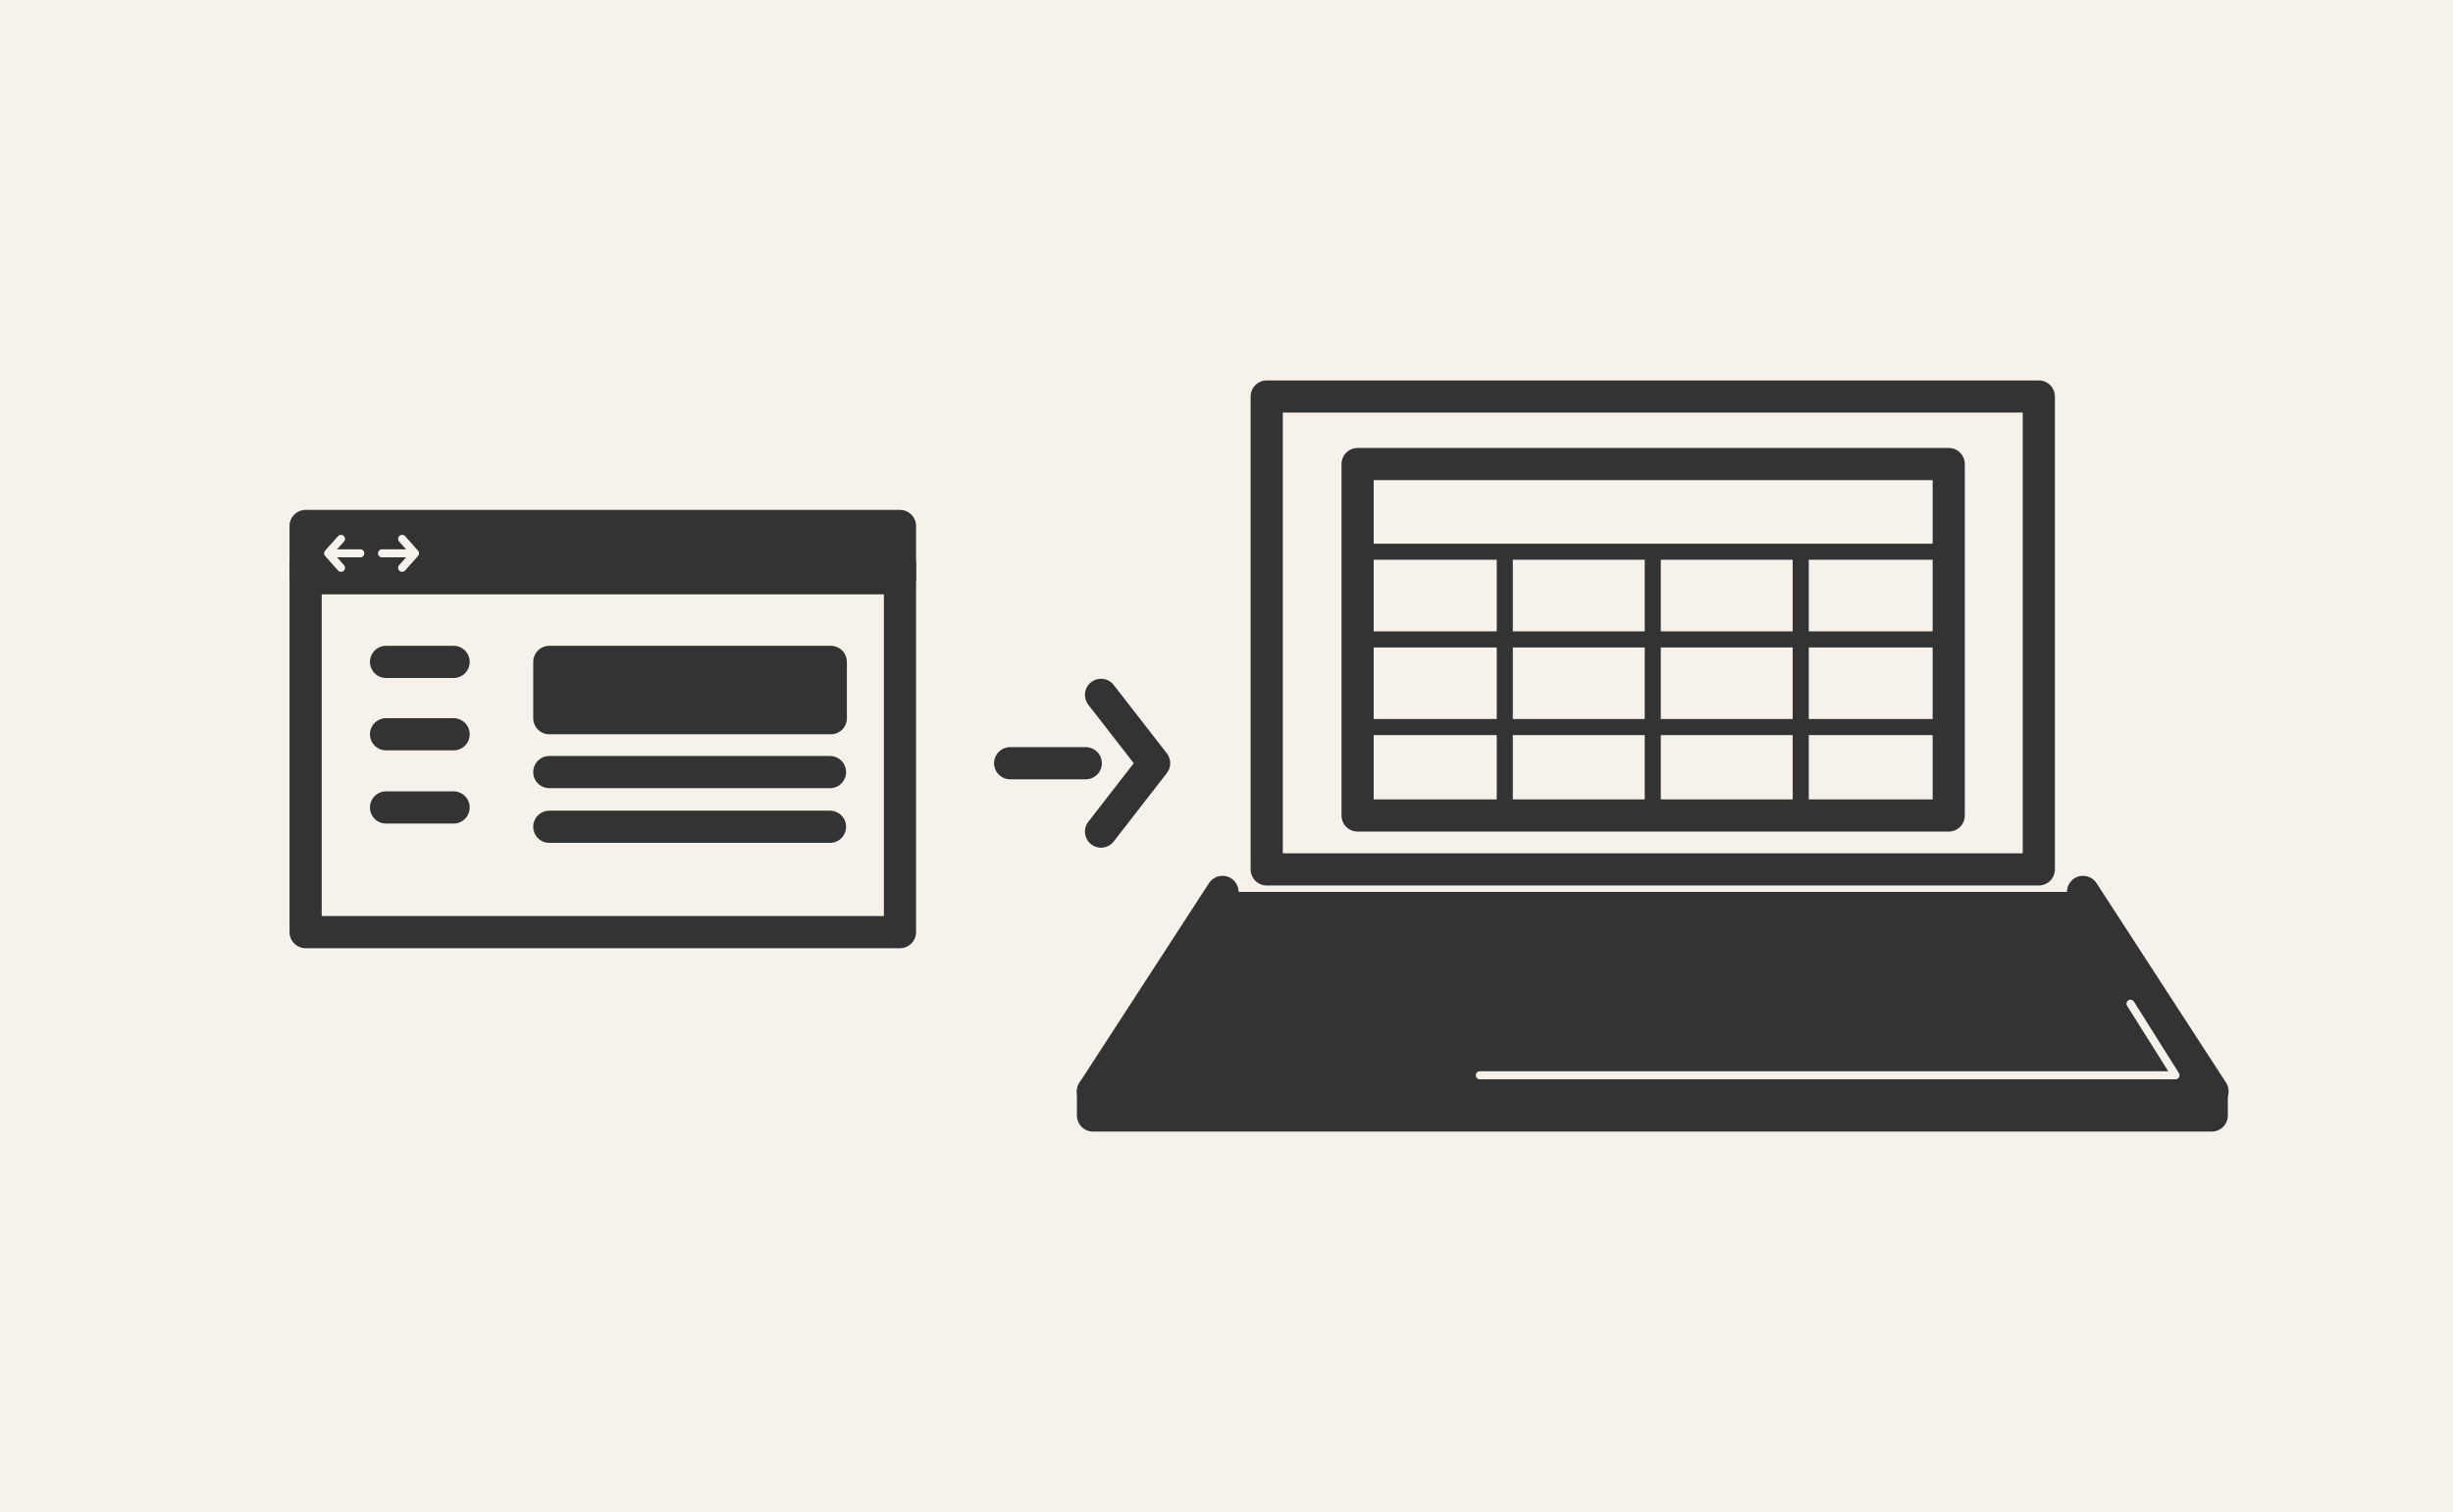 <?xml version="1.0" encoding="utf-8"?>
<!-- Generator: Adobe Illustrator 28.1.0, SVG Export Plug-In . SVG Version: 6.00 Build 0)  -->
<svg version="1.1" xmlns="http://www.w3.org/2000/svg" xmlns:xlink="http://www.w3.org/1999/xlink" x="0px" y="0px"
	 viewBox="0 0 305 188" style="enable-background:new 0 0 305 188;" xml:space="preserve">
<style type="text/css">
	.st0{fill:#F6F1EB;}
	.st1{display:none;}
	
		.st2{display:inline;fill:#F6F1EB;stroke:#333333;stroke-width:4;stroke-linecap:round;stroke-linejoin:round;stroke-miterlimit:10;}
	
		.st3{display:inline;fill:#333333;stroke:#333333;stroke-width:4;stroke-linecap:round;stroke-linejoin:round;stroke-miterlimit:10;}
	.st4{display:inline;}
	.st5{fill:none;stroke:#333333;stroke-width:4;stroke-linecap:round;stroke-linejoin:round;stroke-miterlimit:10;}
	.st6{display:inline;fill:none;stroke:#F6F1EB;stroke-linecap:round;stroke-linejoin:round;stroke-miterlimit:10;}
	.st7{display:inline;fill:#333333;}
	.st8{display:inline;fill:none;stroke:#F6F1EB;stroke-width:3;stroke-miterlimit:10;}
	.st9{display:inline;fill:#F6F1EB;}
	.st10{display:inline;fill:none;stroke:#999999;stroke-width:2;stroke-linecap:round;stroke-linejoin:round;stroke-miterlimit:10;}
	.st11{fill:#333333;}
	.st12{fill:none;stroke:#999999;stroke-width:2;stroke-linecap:round;stroke-linejoin:round;}
	.st13{fill:none;stroke:#999999;stroke-width:2;stroke-linecap:round;stroke-linejoin:round;stroke-dasharray:5.88,5.88;}
	.st14{fill:none;stroke:#999999;stroke-width:2;stroke-linecap:round;stroke-linejoin:round;stroke-dasharray:3.221,3.221;}
	.st15{display:inline;fill:none;stroke:#333333;stroke-width:4;stroke-linecap:round;stroke-miterlimit:10;}
	.st16{display:inline;fill:none;stroke:#999999;stroke-width:4;stroke-linecap:round;stroke-linejoin:round;stroke-miterlimit:10;}
	.st17{display:inline;fill:none;stroke:#333333;stroke-width:4;stroke-linecap:round;stroke-linejoin:round;stroke-miterlimit:10;}
	.st18{display:inline;fill:none;stroke:#333333;stroke-width:2;stroke-linecap:round;stroke-linejoin:round;stroke-miterlimit:10;}
	.st19{display:inline;fill:none;stroke:#999999;stroke-miterlimit:10;}
	.st20{display:inline;fill:none;stroke:#333333;stroke-width:8;stroke-linecap:round;stroke-miterlimit:10;}
	.st21{display:inline;fill:none;stroke:#333333;stroke-width:5;stroke-miterlimit:10;}
	.st22{display:inline;fill:none;stroke:#333333;stroke-width:6;stroke-linecap:round;stroke-linejoin:round;stroke-miterlimit:10;}
	.st23{display:inline;fill:none;stroke:#333333;stroke-width:3;stroke-miterlimit:10;}
	.st24{fill:none;stroke:#F6F1EB;stroke-linecap:round;stroke-linejoin:round;stroke-miterlimit:10;}
	.st25{fill:none;stroke:#333333;stroke-width:2;stroke-linecap:round;stroke-linejoin:round;stroke-miterlimit:10;}
	
		.st26{display:inline;fill:#333333;stroke:#333333;stroke-width:2;stroke-linecap:round;stroke-linejoin:round;stroke-miterlimit:10;}
	
		.st27{display:inline;fill:#F6F1EB;stroke:#333333;stroke-width:2;stroke-linecap:round;stroke-linejoin:round;stroke-miterlimit:10;}
	.st28{fill:#F6F1EB;stroke:#333333;stroke-width:4;stroke-linecap:round;stroke-linejoin:round;stroke-miterlimit:10;}
	.st29{fill:#333333;stroke:#333333;stroke-width:4;stroke-linecap:round;stroke-linejoin:round;stroke-miterlimit:10;}
	.st30{fill:none;stroke:#F6F1EB;stroke-width:8;stroke-linecap:round;stroke-linejoin:round;stroke-miterlimit:10;}
	.st31{fill:none;stroke:#333333;stroke-width:6;stroke-linecap:round;stroke-linejoin:round;stroke-miterlimit:10;}
	
		.st32{display:inline;fill:#F6F1EB;stroke:#333333;stroke-width:3;stroke-linecap:round;stroke-linejoin:round;stroke-miterlimit:10;}
	.st33{fill:none;stroke:#F6F1EB;stroke-width:2;stroke-linecap:round;stroke-linejoin:round;stroke-miterlimit:10;}
	.st34{fill:none;stroke:#F6F1EB;stroke-width:2;stroke-miterlimit:10;}
	.st35{fill:none;stroke:#333333;stroke-width:4;stroke-linecap:round;stroke-miterlimit:10;}
	.st36{fill:none;stroke:#999999;stroke-linecap:round;stroke-linejoin:round;}
	.st37{fill:none;stroke:#999999;stroke-linecap:round;stroke-linejoin:round;stroke-dasharray:6.118,6.118;}
	
		.st38{display:inline;fill:none;stroke:#999999;stroke-linecap:round;stroke-linejoin:round;stroke-miterlimit:10;stroke-dasharray:6,6;}
	.st39{display:inline;fill:#333333;stroke:#333333;stroke-miterlimit:10;}
	.st40{display:inline;fill:none;stroke:#F6F1EB;stroke-miterlimit:10;}
</style>
<g id="レイヤー_2">
	<rect x="0" y="0" class="st0" width="305" height="188"/>
</g>
<g id="レイヤー_1" class="st1">
	<rect x="104.5" y="68.8" class="st2" width="96" height="58.8"/>
	<polyline class="st3" points="206,130.4 222.1,155.2 82.9,155.2 99,130.4 	"/>
	<g class="st4">
		<polyline class="st5" points="233.1,70.8 222.4,69.4 221.2,58.7 		"/>
		<line class="st5" x1="228.5" y1="63.5" x2="242.1" y2="50"/>
	</g>
	<g class="st4">
		<polyline class="st5" points="161,47.8 152.5,54.5 144,47.8 		"/>
		<line class="st5" x1="152.5" y1="45.9" x2="152.5" y2="26.8"/>
	</g>
	<g class="st4">
		<polyline class="st5" points="230.8,128.4 227.4,118.1 236.6,112.4 		"/>
		<line class="st5" x1="235.4" y1="121" x2="253.4" y2="127.5"/>
	</g>
	<g class="st4">
		<polyline class="st5" points="71.9,70.8 82.6,69.4 83.8,58.7 		"/>
		<line class="st5" x1="76.5" y1="63.5" x2="62.9" y2="50"/>
	</g>
	<g class="st4">
		<polyline class="st5" points="74.2,128.4 77.6,118.1 68.4,112.4 		"/>
		<line class="st5" x1="69.6" y1="121" x2="51.6" y2="127.5"/>
	</g>
	<rect x="82.9" y="155.2" class="st3" width="139.1" height="3"/>
	<polyline class="st6" points="131,153.2 217.5,153.2 211.9,144.3 	"/>
</g>
<g id="レイヤー_3" class="st1">
	<path class="st7" d="M152.5,143.1c-15,0-27.2-13.3-27.2-29.8V74c0-16.5,12.2-23.2,27.2-23.2s27.2,6.8,27.2,23.2v39.3
		C179.7,129.7,167.5,143.1,152.5,143.1z"/>
	<line class="st8" x1="106.9" y1="88.4" x2="198.1" y2="88.4"/>
	<line class="st8" x1="152.5" y1="44.9" x2="152.5" y2="88.4"/>
	<path class="st9" d="M152.5,78.2c-3.3,0-6.1-2.7-6.1-6.1v-9.9c0-3.3,2.7-6.1,6.1-6.1s6.1,2.7,6.1,6.1v9.9
		C158.6,75.5,155.8,78.2,152.5,78.2z"/>
	<path class="st7" d="M152.5,76.2L152.5,76.2c-2.2,0-4.1-1.8-4.1-4.1v-9.9c0-2.2,1.8-4.1,4.1-4.1l0,0c2.2,0,4.1,1.8,4.1,4.1v9.9
		C156.6,74.4,154.7,76.2,152.5,76.2z"/>
	<line class="st10" x1="121.9" y1="52.1" x2="118.9" y2="46.6"/>
	<line class="st10" x1="119.3" y1="55.3" x2="113.9" y2="52.7"/>
	<g class="st4">
		<g>
			<path class="st11" d="M83.4,92.9c0,3.8-3.1,6.9-7,6.9c-1.9,0-3.8-0.9-5.2-2.3c-1.1-1.3-1.7-2.8-1.7-4.6c0-3.7,3.2-6.8,7-6.8
				C80.3,86,83.4,89.1,83.4,92.9z M71,92.8c0,1.6,0.6,3,1.7,4.1c1,1,2.4,1.5,3.7,1.5c3,0,5.5-2.4,5.5-5.5c0-3-2.4-5.5-5.4-5.5
				C73.5,87.4,71,89.9,71,92.8z"/>
			<path class="st11" d="M85.8,85.7l10.4,10.9V86.2h1.5v13.9L87.3,89.3v10.3h-1.5V85.7z"/>
			<path class="st11" d="M102.4,87.6v4h5.3V93h-5.3v5.2h5.4v1.4h-6.9V86.2h6.9v1.4H102.4z"/>
		</g>
	</g>
	<g class="st4">
		<g>
			<path class="st11" d="M203.4,89.2c-1.3-1.2-2.5-1.8-4-1.8c-2.9,0-5.4,2.5-5.4,5.6c0,3,2.4,5.4,5.4,5.4c1.5,0,2.7-0.5,4-1.7v1.8
				c-1.3,0.9-2.6,1.3-4,1.3c-3.8,0-6.9-3.1-6.9-6.9c0-3.8,3.1-6.9,7-6.9c1.5,0,2.6,0.4,3.9,1.3V89.2z"/>
			<path class="st11" d="M207.4,98.2h3.7v1.4h-5.2V86.2h1.5V98.2z"/>
			<path class="st11" d="M214.3,99.6h-1.5V86.2h1.5V99.6z"/>
			<path class="st11" d="M227.6,89.2c-1.3-1.2-2.5-1.8-4-1.8c-2.9,0-5.4,2.5-5.4,5.6c0,3,2.4,5.4,5.4,5.4c1.5,0,2.7-0.5,4-1.7v1.8
				c-1.3,0.9-2.6,1.3-4,1.3c-3.8,0-6.9-3.1-6.9-6.9c0-3.8,3.1-6.9,7-6.9c1.5,0,2.6,0.4,3.9,1.3V89.2z"/>
			<path class="st11" d="M237.3,86.2h2l-6.3,6.2l6.5,7.1h-2l-5.5-6.1l-0.4,0.4v5.7h-1.5V86.2h1.5V92L237.3,86.2z"/>
		</g>
	</g>
</g>
<g id="レイヤー_4" class="st1">
	
		<rect x="116.7" y="106.1" transform="matrix(-1.836970e-16 1 -1 -1.836970e-16 250.788 -22.91)" class="st7" width="40.4" height="15.7"/>
	
		<rect x="80.3" y="101" transform="matrix(-1.836970e-16 1 -1 -1.836970e-16 214.4 3.304)" class="st7" width="50.5" height="15.7"/>
	
		<rect x="134.6" y="92.7" transform="matrix(-1.836970e-16 1 -1 -1.836970e-16 268.683 -67.618)" class="st7" width="67.2" height="15.7"/>
	<g class="st4">
		<g>
			<line class="st12" x1="191.6" y1="134.1" x2="191.6" y2="131.1"/>
			<line class="st13" x1="191.6" y1="125.2" x2="191.6" y2="45.9"/>
			<polyline class="st12" points="191.6,42.9 191.6,39.9 194.6,39.9 			"/>
			<line class="st14" x1="197.8" y1="39.9" x2="202.7" y2="39.9"/>
			<polyline class="st12" points="204.3,39.9 207.3,39.9 207.3,42.9 			"/>
			<line class="st13" x1="207.3" y1="48.8" x2="207.3" y2="128.2"/>
			<line class="st12" x1="207.3" y1="131.1" x2="207.3" y2="134.1"/>
		</g>
	</g>
	<line class="st15" x1="67.5" y1="145.7" x2="237.5" y2="145.7"/>
	<polyline class="st16" points="79.5,136.5 106.1,104.8 136.8,113.9 169.4,98.3 200,58.9 	"/>
	<line class="st10" x1="210.6" y1="33.6" x2="213.7" y2="28.1"/>
	<line class="st10" x1="213.3" y1="36.8" x2="218.7" y2="34.3"/>
</g>
<g id="レイヤー_5" class="st1">
	<rect x="118.5" y="49.4" class="st2" width="68" height="89.1"/>
	<line class="st17" x1="129.5" y1="63.7" x2="175.5" y2="63.7"/>
	<line class="st18" x1="131.6" y1="125" x2="173.4" y2="125"/>
	<line class="st18" x1="131.6" y1="113.2" x2="173.4" y2="113.2"/>
	<line class="st18" x1="131.6" y1="101.4" x2="173.4" y2="101.4"/>
	<line class="st18" x1="131.6" y1="89.6" x2="173.4" y2="89.6"/>
	<line class="st18" x1="131.6" y1="77.8" x2="173.4" y2="77.8"/>
	<g class="st4">
		<polygon class="st11" points="244.2,76.1 196.8,81.5 197.7,87.3 		"/>
		<polygon class="st11" points="245.6,77.7 197.7,89.7 194.5,99.1 		"/>
		<polygon class="st11" points="201.5,99.1 203.2,101.5 231.7,86.3 		"/>
	</g>
	<path class="st9" d="M188.3,102.4l1.5,8.2c0,0-14.7,3.2-20.6,9.5c-14.9,16-25.6,21.9-25.6,21.9l-14.5-1.7c0,0,20.5-10.7,30.8-24.1
		C163.7,111.4,188.3,102.4,188.3,102.4z"/>
	<path class="st19" d="M198.4,103.7c0,0-20.6,6-32.1,13.3c-9.3,6-19.7,24-42.2,28.6"/>
</g>
<g id="レイヤー_6" class="st1">
	<path class="st20" d="M77.3,131.6c0-41.5,33.7-75.2,75.2-75.2s75.2,33.7,75.2,75.2"/>
	<line class="st15" x1="91.9" y1="131.3" x2="109.1" y2="131.3"/>
	<line class="st15" x1="108.9" y1="88.1" x2="121" y2="100.2"/>
	<line class="st15" x1="151.4" y1="69.6" x2="151.4" y2="86.8"/>
	<line class="st15" x1="194.6" y1="86.6" x2="182.5" y2="98.7"/>
	<line class="st15" x1="213.1" y1="129.1" x2="195.9" y2="129.1"/>
	<g class="st4">
		<path class="st11" d="M149.1,124.4l53.7-12.7c2.3-0.5,3.5,2.8,1.3,3.8c0,0-50.3,22.7-50.3,22.7c-3.7,1.7-8,0-9.7-3.7
			C142.2,130.4,144.6,125.4,149.1,124.4L149.1,124.4z"/>
	</g>
	<path class="st10" d="M199.7,108.4c-1.7-3.6-4-6.8-6.6-9.8"/>
	<path class="st10" d="M195.7,110.4c-1.3-2.7-3-5.2-5-7.4"/>
</g>
<g id="レイヤー_7" class="st1">
	<path class="st7" d="M186.7,71.9H92.5c-6.5,0-11.8-5.3-11.8-11.8v0c0-6.5,5.3-11.8,11.8-11.8h94.2c6.5,0,11.8,5.3,11.8,11.8v0
		C198.5,66.7,193.2,71.9,186.7,71.9z"/>
	<path class="st7" d="M84.4,55.4c0,0,1.6-6-5.1-9.4c0,0,9.6-0.6,13.1,9.4"/>
	<path class="st7" d="M186.7,105.9H92.5c-6.5,0-11.8-5.3-11.8-11.8v0c0-6.5,5.3-11.8,11.8-11.8h94.2c6.5,0,11.8,5.3,11.8,11.8v0
		C198.5,100.7,193.2,105.9,186.7,105.9z"/>
	<path class="st7" d="M84.4,89.4c0,0,1.6-6-5.1-9.4c0,0,9.6-0.6,13.1,9.4"/>
	<circle class="st21" cx="54.8" cy="47.5" r="12.9"/>
	<path class="st7" d="M118.3,143.4h94.2c6.5,0,11.8-5.3,11.8-11.8v0c0-6.5-5.3-11.8-11.8-11.8h-94.2c-6.5,0-11.8,5.3-11.8,11.8v0
		C106.5,138.2,111.8,143.4,118.3,143.4z"/>
	<path class="st7" d="M220.6,126.9c0,0-1.6-6,5.1-9.4c0,0-9.6-0.6-13.1,9.4"/>
	<circle class="st21" cx="250.2" cy="119" r="12.9"/>
</g>
<g id="レイヤー_8" class="st1">
	<path class="st2" d="M119.8,116.3c0-7.5-6.2-13.6-13.7-13.6c-2.4,0-4.6,0.6-6.5,1.7C96.9,98.3,90.8,94,83.6,94
		c-9.6,0-17.4,7.8-17.4,17.4c0,1.9,0.3,3.8,0.9,5.5c-7.8,2-13.6,9.1-13.6,17.5v0c0,9.9,8.1,18,18,18h46.6c9.9,0,18-8.1,18-18v0
		C136.2,124.9,128.9,117.2,119.8,116.3z"/>
	<path class="st2" d="M235,58c0-7.5-6.2-13.6-13.7-13.6c-2.4,0-4.6,0.6-6.5,1.7c-2.7-6.1-8.8-10.4-15.9-10.4
		c-9.6,0-17.4,7.8-17.4,17.4c0,1.9,0.3,3.8,0.9,5.5c-7.8,2-13.6,9.1-13.6,17.5v0c0,9.9,8.1,18,18,18h46.6c9.9,0,18-8.1,18-18v0
		C251.5,66.6,244.2,58.9,235,58z"/>
	<g class="st4">
		<polyline class="st5" points="143.8,105 133.1,103.7 131.8,92.9 		"/>
		<line class="st5" x1="139.1" y1="97.7" x2="152.7" y2="84.1"/>
	</g>
	<g class="st4">
		<polyline class="st5" points="154.7,98.2 165.4,99.5 166.7,110.3 		"/>
		<line class="st5" x1="159.4" y1="105.6" x2="145.8" y2="119.1"/>
	</g>
</g>
<g id="レイヤー_9" class="st1">
	<line class="st22" x1="236.4" y1="32.5" x2="113.8" y2="32.5"/>
	<line class="st17" x1="209.1" y1="44.5" x2="113.8" y2="44.5"/>
	<rect x="68.6" y="28.8" class="st17" width="19.3" height="19.3"/>
	<line class="st22" x1="236.4" y1="88" x2="113.8" y2="88"/>
	<line class="st17" x1="209.1" y1="100" x2="113.8" y2="100"/>
	<rect x="68.6" y="84.3" class="st17" width="19.3" height="19.3"/>
	<line class="st22" x1="236.4" y1="143.5" x2="113.8" y2="143.5"/>
	<line class="st17" x1="209.1" y1="155.5" x2="113.8" y2="155.5"/>
	<rect x="68.6" y="139.8" class="st17" width="19.3" height="19.3"/>
	<polyline class="st17" points="74.2,37.5 78.4,41.7 93.7,29.6 	"/>
	<polyline class="st17" points="74.2,93.3 78.4,97.5 93.7,85.5 	"/>
	<g class="st4">
		<polyline class="st5" points="172.6,65.6 164,72.2 155.5,65.5 		"/>
		<line class="st5" x1="164" y1="63.7" x2="164.1" y2="54.3"/>
	</g>
	<g class="st4">
		<polyline class="st5" points="172.6,123.2 164,129.9 155.5,123.2 		"/>
		<line class="st5" x1="164" y1="121.3" x2="164.1" y2="112"/>
	</g>
</g>
<g id="レイヤー_10" class="st1">
	<rect x="102" y="87.6" class="st3" width="101" height="55.3"/>
	
		<rect x="94.9" y="45.9" transform="matrix(-1.836970e-16 1 -1 -1.836970e-16 241.056 -63.944)" class="st2" width="115.1" height="85.4"/>
	<g class="st4">
		<g>
			<path class="st11" d="M118.8,56.1h-1.5V42.8h1.5V56.1z"/>
			<path class="st11" d="M122,42.2l10.4,10.9V42.8h1.5v13.9l-10.4-10.9v10.3H122V42.2z"/>
			<path class="st11" d="M140.9,52.9l3.8-10.2h1.6l-5.4,14.1l-5.4-14.1h1.6L140.9,52.9z"/>
			<path class="st11" d="M161,49.5c0,3.8-3.1,6.9-7,6.9c-1.9,0-3.8-0.9-5.2-2.3c-1.1-1.3-1.7-2.8-1.7-4.6c0-3.7,3.2-6.8,7-6.8
				C157.9,42.6,161,45.7,161,49.5z M148.7,49.4c0,1.6,0.6,3,1.7,4.1c1,1,2.4,1.5,3.7,1.5c3,0,5.5-2.4,5.5-5.5c0-3-2.4-5.5-5.4-5.5
				C151.1,44,148.7,46.4,148.7,49.4z"/>
			<path class="st11" d="M165,56.1h-1.5V42.8h1.5V56.1z"/>
			<path class="st11" d="M178.3,45.7c-1.3-1.2-2.5-1.8-4-1.8c-2.9,0-5.4,2.5-5.4,5.6c0,3,2.4,5.4,5.4,5.4c1.5,0,2.7-0.5,4-1.7v1.8
				c-1.3,0.9-2.6,1.3-4,1.3c-3.8,0-6.9-3.1-6.9-6.9c0-3.8,3.1-6.9,7-6.9c1.5,0,2.6,0.4,3.9,1.3V45.7z"/>
			<path class="st11" d="M182.3,44.2v4h5.3v1.4h-5.3v5.2h5.4v1.4h-6.9V42.8h6.9v1.4H182.3z"/>
		</g>
	</g>
	<rect x="119.8" y="69.1" class="st2" width="65.3" height="49.7"/>
	<line class="st2" x1="120.8" y1="85.3" x2="184.2" y2="85.3"/>
	<line class="st2" x1="120.8" y1="102.6" x2="184.2" y2="102.6"/>
	<polygon class="st2" points="139,102.9 131.2,93.9 100.3,93.9 94.2,102.9 102,157 203,157 210.8,102.9 	"/>
</g>
<g id="レイヤー_11" class="st1">
	
		<rect x="163.6" y="102.2" transform="matrix(-6.734542e-11 1 -1 -6.734542e-11 297.74 -69.862)" class="st7" width="40.4" height="23.5"/>
	<polyline class="st7" points="132.9,134.1 132.9,39.9 109.5,39.9 109.5,134.1 	"/>
	<line class="st15" x1="67.5" y1="145.7" x2="237.5" y2="145.7"/>
	<line class="st10" x1="198.6" y1="85.6" x2="201.7" y2="80.1"/>
	<line class="st10" x1="201.3" y1="88.8" x2="206.7" y2="86.3"/>
	<g class="st4">
		<polyline class="st5" points="168.2,69.8 166.9,80.6 156.1,81.9 		"/>
		<line class="st5" x1="160.8" y1="74.5" x2="147.3" y2="61"/>
	</g>
</g>
<g id="レイヤー_12" class="st1">
	<path class="st7" d="M178.2,68.6c0,14.2-11.5,31.9-25.7,31.9s-25.7-17.8-25.7-31.9S138.3,43,152.5,43S178.2,54.5,178.2,68.6z"/>
	<path class="st23" d="M125,62.7c0-14.3,12.3-26,27.5-26s27.5,11.6,27.5,26"/>
	<path class="st7" d="M179.8,77.6L179.8,77.6c-2,0-3.7-1.7-3.7-3.7v-8.7c0-2,1.7-3.7,3.7-3.7h0c2,0,3.7,1.7,3.7,3.7v8.7
		C183.5,76,181.8,77.6,179.8,77.6z"/>
	<path class="st7" d="M125.2,77.6L125.2,77.6c-2,0-3.7-1.7-3.7-3.7v-8.7c0-2,1.7-3.7,3.7-3.7h0c2,0,3.7,1.7,3.7,3.7v8.7
		C128.9,76,127.2,77.6,125.2,77.6z"/>
	<path class="st7" d="M126.7,76.3H124c0,11.4,4.9,15.5,13.1,16.9c-1-1.1-2-2.2-2.9-3.4C129.1,88,126.7,84.2,126.7,76.3z"/>
	<path class="st9" d="M149.5,91.3c-6.6,0-11.6-0.3-15.3-1.5c0.9,1.2,1.9,2.4,2.9,3.4c3.6,0.6,7.7,0.7,12.4,0.7V91.3z"/>
	<ellipse class="st9" cx="152.5" cy="92.6" rx="5.3" ry="3.9"/>
	<path class="st7" d="M176.9,84.1c0,0-0.1,7.4-9.4,12.5c0,0,16.5,4,25.7-10.1C193.2,86.5,175.5,96.9,176.9,84.1z"/>
	<path class="st17" d="M185.4,154l2.6-34.3c0.4-4.8-3.2-9-7.8-9l-17.8-2.8v-3.2h-20v3.2l-17.8,2.8c-4.6,0-8.2,4.1-7.8,9l2.6,34.3"/>
	<rect x="157.4" y="127.5" class="st3" width="19.5" height="4"/>
</g>
<g id="レイヤー_13" class="st1">
	<rect x="104.5" y="49.3" class="st2" width="96" height="58.8"/>
	<polyline class="st17" points="206,110.9 222.1,135.7 82.9,135.7 99,110.9 	"/>
	<rect x="82.9" y="135.7" class="st3" width="139.1" height="3"/>
	<polyline class="st6" points="131.8,133.9 218.4,133.9 212.7,125 	"/>
	<line class="st17" x1="116.2" y1="63.5" x2="132.1" y2="63.5"/>
	<rect x="146.1" y="63.5" class="st3" width="44.1" height="8.2"/>
	<line class="st17" x1="190.2" y1="79.6" x2="146.1" y2="79.6"/>
	<line class="st17" x1="190.2" y1="87.7" x2="146.1" y2="87.7"/>
	<line class="st17" x1="116.2" y1="74.2" x2="132.1" y2="74.2"/>
	<line class="st17" x1="116.2" y1="84.8" x2="132.1" y2="84.8"/>
</g>
<g id="レイヤー_14" class="st1">
	<g class="st4">
		<polygon class="st11" points="96.3,92.8 96.3,61.3 64.7,65.6 64.7,93.1 		"/>
		<polygon class="st11" points="100.2,92.8 142.4,92.4 142.4,55.1 100.2,60.8 		"/>
		<polygon class="st11" points="100.2,96.2 100.2,126.8 142.4,132.9 142.4,96.6 		"/>
		<polygon class="st11" points="96.3,96.2 64.7,95.9 64.7,121.8 96.3,126.3 		"/>
	</g>
	<g class="st4">
		<path class="st11" d="M209,72.7c0,0-0.8-6.6,4.4-11.9c5.2-5.2,11-5.9,11-5.9s1.3,7.2-2.5,11C218,69.7,215.1,72.1,209,72.7z"/>
		<path class="st11" d="M230.9,96.2c0-6,3-11.3,7.6-14.3c-3.8-5.1-9.2-8.2-13.7-8.2c-7.8,0-12.1,4-14.4,4c-2.3,0-6.6-4-14.4-4
			c-7.8,0-18.4,9.2-18.4,22.2c0,18.1,12.3,37.3,19.8,37.3c5.8,0,8.8-3.7,13-3.7c4.2,0,7.2,3.7,13,3.7c5.3,0,12.9-9.5,17-21.5
			C234.7,108.8,230.9,103,230.9,96.2z"/>
	</g>
</g>
<g id="レイヤー_15" class="st1">
	<line class="st15" x1="67.5" y1="152.5" x2="237.5" y2="152.5"/>
	<polygon class="st3" points="155,150.7 171.4,150.7 180.5,145.4 180.5,132.8 173.3,126.7 163.7,126.7 149.6,130.9 144.3,141.2 	"/>
	<polygon class="st3" points="123.3,111.1 141.2,130.2 151.5,126.4 159.2,125.2 169.1,113.4 169.1,101.2 159.9,93.2 138.5,93.2 	"/>
	<polygon class="st3" points="149.9,74.4 146.2,81.9 151.2,91.5 166.2,91.5 169.1,81.1 160.8,72.7 	"/>
	<polygon class="st3" points="158.8,72 179.2,68.8 185,60.1 185,49 179.2,42.6 166.3,42.6 146.6,54.8 143.7,66.6 	"/>
	<polygon class="st3" points="155.4,34.3 156.2,50.2 146.6,54.8 129.1,48.9 129.1,37.2 135.3,31 148.3,31 	"/>
</g>
<g id="レイヤー_16" class="st1">
	<rect x="93.7" y="35.2" class="st7" width="3.6" height="3.6"/>
	<rect x="97.2" y="35.2" class="st7" width="3.6" height="3.6"/>
	<rect x="100.8" y="35.2" class="st7" width="3.6" height="3.6"/>
	<rect x="104.4" y="35.2" class="st7" width="3.6" height="3.6"/>
	<rect x="107.9" y="35.2" class="st7" width="3.6" height="3.6"/>
	<rect x="111.5" y="35.2" class="st7" width="3.6" height="3.6"/>
	<rect x="115.1" y="35.2" class="st7" width="3.6" height="3.6"/>
	<rect x="122.2" y="35.2" class="st7" width="3.6" height="3.6"/>
	<rect x="125.8" y="35.2" class="st7" width="3.6" height="3.6"/>
	<rect x="129.3" y="35.2" class="st7" width="3.6" height="3.6"/>
	<rect x="136.5" y="35.2" class="st7" width="3.6" height="3.6"/>
	<rect x="140" y="35.2" class="st7" width="3.6" height="3.6"/>
	<rect x="147.2" y="35.2" class="st7" width="3.6" height="3.6"/>
	<rect x="150.7" y="35.2" class="st7" width="3.6" height="3.6"/>
	<rect x="154.3" y="35.2" class="st7" width="3.6" height="3.6"/>
	<rect x="157.8" y="35.2" class="st7" width="3.6" height="3.6"/>
	<rect x="168.5" y="35.2" class="st7" width="3.6" height="3.6"/>
	<rect x="179.2" y="35.2" class="st7" width="3.6" height="3.6"/>
	<rect x="186.4" y="35.2" class="st7" width="3.6" height="3.6"/>
	<rect x="189.9" y="35.2" class="st7" width="3.6" height="3.6"/>
	<rect x="193.5" y="35.2" class="st7" width="3.6" height="3.6"/>
	<rect x="197.1" y="35.2" class="st7" width="3.6" height="3.6"/>
	<rect x="200.6" y="35.2" class="st7" width="3.6" height="3.6"/>
	<rect x="204.2" y="35.2" class="st7" width="3.6" height="3.6"/>
	<rect x="207.8" y="35.2" class="st7" width="3.6" height="3.6"/>
	<rect x="93.7" y="38.7" class="st7" width="3.6" height="3.6"/>
	<rect x="115.1" y="38.7" class="st7" width="3.6" height="3.6"/>
	<rect x="132.9" y="38.7" class="st7" width="3.6" height="3.6"/>
	<rect x="140" y="38.7" class="st7" width="3.6" height="3.6"/>
	<rect x="150.7" y="38.7" class="st7" width="3.6" height="3.6"/>
	<rect x="154.3" y="38.7" class="st7" width="3.6" height="3.6"/>
	<rect x="165" y="38.7" class="st7" width="3.6" height="3.6"/>
	<rect x="168.5" y="38.7" class="st7" width="3.6" height="3.6"/>
	<rect x="172.1" y="38.7" class="st7" width="3.6" height="3.6"/>
	<rect x="186.4" y="38.7" class="st7" width="3.6" height="3.6"/>
	<rect x="207.8" y="38.7" class="st7" width="3.6" height="3.6"/>
	<rect x="93.7" y="42.3" class="st7" width="3.6" height="3.6"/>
	<rect x="100.8" y="42.3" class="st7" width="3.6" height="3.6"/>
	<rect x="104.4" y="42.3" class="st7" width="3.6" height="3.6"/>
	<rect x="107.9" y="42.3" class="st7" width="3.6" height="3.6"/>
	<rect x="115.1" y="42.3" class="st7" width="3.6" height="3.6"/>
	<rect x="122.2" y="42.3" class="st7" width="3.6" height="3.6"/>
	<rect x="129.3" y="42.3" class="st7" width="3.6" height="3.6"/>
	<rect x="136.5" y="42.3" class="st7" width="3.6" height="3.6"/>
	<rect x="143.6" y="42.3" class="st7" width="3.6" height="3.6"/>
	<rect x="147.2" y="42.3" class="st7" width="3.6" height="3.6"/>
	<rect x="168.5" y="42.3" class="st7" width="3.6" height="3.6"/>
	<rect x="175.7" y="42.3" class="st7" width="3.6" height="3.6"/>
	<rect x="186.4" y="42.3" class="st7" width="3.6" height="3.6"/>
	<rect x="193.5" y="42.3" class="st7" width="3.6" height="3.6"/>
	<rect x="197.1" y="42.3" class="st7" width="3.6" height="3.6"/>
	<rect x="200.6" y="42.3" class="st7" width="3.6" height="3.6"/>
	<rect x="207.8" y="42.3" class="st7" width="3.6" height="3.6"/>
	<rect x="93.7" y="45.9" class="st7" width="3.6" height="3.6"/>
	<rect x="100.8" y="45.9" class="st7" width="3.6" height="3.6"/>
	<rect x="104.4" y="45.9" class="st7" width="3.6" height="3.6"/>
	<rect x="107.9" y="45.9" class="st7" width="3.6" height="3.6"/>
	<rect x="115.1" y="45.9" class="st7" width="3.6" height="3.6"/>
	<rect x="125.8" y="45.9" class="st7" width="3.6" height="3.6"/>
	<rect x="129.3" y="45.9" class="st7" width="3.6" height="3.6"/>
	<rect x="132.9" y="45.9" class="st7" width="3.6" height="3.6"/>
	<rect x="179.2" y="45.9" class="st7" width="3.6" height="3.6"/>
	<rect x="186.4" y="45.9" class="st7" width="3.6" height="3.6"/>
	<rect x="193.5" y="45.9" class="st7" width="3.6" height="3.6"/>
	<rect x="197.1" y="45.9" class="st7" width="3.6" height="3.6"/>
	<rect x="200.6" y="45.9" class="st7" width="3.6" height="3.6"/>
	<rect x="207.8" y="45.9" class="st7" width="3.6" height="3.6"/>
	<rect x="93.7" y="49.4" class="st7" width="3.6" height="3.6"/>
	<rect x="100.8" y="49.4" class="st7" width="3.6" height="3.6"/>
	<rect x="104.4" y="49.4" class="st7" width="3.6" height="3.6"/>
	<rect x="107.9" y="49.4" class="st7" width="3.6" height="3.6"/>
	<rect x="115.1" y="49.4" class="st7" width="3.6" height="3.6"/>
	<rect x="122.2" y="49.4" class="st7" width="3.6" height="3.6"/>
	<rect x="125.8" y="49.4" class="st7" width="3.6" height="3.6"/>
	<rect x="140" y="49.4" class="st7" width="3.6" height="3.6"/>
	<rect x="143.6" y="49.4" class="st7" width="3.6" height="3.6"/>
	<rect x="150.7" y="49.4" class="st7" width="3.6" height="3.6"/>
	<rect x="154.3" y="49.4" class="st7" width="3.6" height="3.6"/>
	<rect x="161.4" y="49.4" class="st7" width="3.6" height="3.6"/>
	<rect x="165" y="49.4" class="st7" width="3.6" height="3.6"/>
	<rect x="168.5" y="49.4" class="st7" width="3.6" height="3.6"/>
	<rect x="172.1" y="49.4" class="st7" width="3.6" height="3.6"/>
	<rect x="186.4" y="49.4" class="st7" width="3.6" height="3.6"/>
	<rect x="193.5" y="49.4" class="st7" width="3.6" height="3.6"/>
	<rect x="197.1" y="49.4" class="st7" width="3.6" height="3.6"/>
	<rect x="200.6" y="49.4" class="st7" width="3.6" height="3.6"/>
	<rect x="207.8" y="49.4" class="st7" width="3.6" height="3.6"/>
	<rect x="93.7" y="53" class="st7" width="3.6" height="3.6"/>
	<rect x="115.1" y="53" class="st7" width="3.6" height="3.6"/>
	<rect x="125.8" y="53" class="st7" width="3.6" height="3.6"/>
	<rect x="132.9" y="53" class="st7" width="3.6" height="3.6"/>
	<rect x="140" y="53" class="st7" width="3.6" height="3.6"/>
	<rect x="143.6" y="53" class="st7" width="3.6" height="3.6"/>
	<rect x="165" y="53" class="st7" width="3.6" height="3.6"/>
	<rect x="168.5" y="53" class="st7" width="3.6" height="3.6"/>
	<rect x="175.7" y="53" class="st7" width="3.6" height="3.6"/>
	<rect x="179.2" y="53" class="st7" width="3.6" height="3.6"/>
	<rect x="186.4" y="53" class="st7" width="3.6" height="3.6"/>
	<rect x="207.8" y="53" class="st7" width="3.6" height="3.6"/>
	<rect x="93.7" y="56.6" class="st7" width="3.6" height="3.6"/>
	<rect x="97.2" y="56.6" class="st7" width="3.6" height="3.6"/>
	<rect x="100.8" y="56.6" class="st7" width="3.6" height="3.6"/>
	<rect x="104.4" y="56.6" class="st7" width="3.6" height="3.6"/>
	<rect x="107.9" y="56.6" class="st7" width="3.6" height="3.6"/>
	<rect x="111.5" y="56.6" class="st7" width="3.6" height="3.6"/>
	<rect x="115.1" y="56.6" class="st7" width="3.6" height="3.6"/>
	<rect x="122.2" y="56.6" class="st7" width="3.6" height="3.6"/>
	<rect x="129.3" y="56.6" class="st7" width="3.6" height="3.6"/>
	<rect x="136.5" y="56.6" class="st7" width="3.6" height="3.6"/>
	<rect x="143.6" y="56.6" class="st7" width="3.6" height="3.6"/>
	<rect x="150.7" y="56.6" class="st7" width="3.6" height="3.6"/>
	<rect x="157.8" y="56.6" class="st7" width="3.6" height="3.6"/>
	<rect x="165" y="56.6" class="st7" width="3.6" height="3.6"/>
	<rect x="172.1" y="56.6" class="st7" width="3.6" height="3.6"/>
	<rect x="179.2" y="56.6" class="st7" width="3.6" height="3.6"/>
	<rect x="186.4" y="56.6" class="st7" width="3.6" height="3.6"/>
	<rect x="189.9" y="56.6" class="st7" width="3.6" height="3.6"/>
	<rect x="193.5" y="56.6" class="st7" width="3.6" height="3.6"/>
	<rect x="197.1" y="56.6" class="st7" width="3.6" height="3.6"/>
	<rect x="200.6" y="56.6" class="st7" width="3.6" height="3.6"/>
	<rect x="204.2" y="56.6" class="st7" width="3.6" height="3.6"/>
	<rect x="207.8" y="56.6" class="st7" width="3.6" height="3.6"/>
	<rect x="122.2" y="60.1" class="st7" width="3.6" height="3.6"/>
	<rect x="140" y="60.1" class="st7" width="3.6" height="3.6"/>
	<rect x="147.2" y="60.1" class="st7" width="3.6" height="3.6"/>
	<rect x="154.3" y="60.1" class="st7" width="3.6" height="3.6"/>
	<rect x="161.4" y="60.1" class="st7" width="3.6" height="3.6"/>
	<rect x="168.5" y="60.1" class="st7" width="3.6" height="3.6"/>
	<rect x="175.7" y="60.1" class="st7" width="3.6" height="3.6"/>
	<rect x="111.5" y="63.7" class="st7" width="3.6" height="3.6"/>
	<rect x="115.1" y="63.7" class="st7" width="3.6" height="3.6"/>
	<rect x="125.8" y="63.7" class="st7" width="3.6" height="3.6"/>
	<rect x="129.3" y="63.7" class="st7" width="3.6" height="3.6"/>
	<rect x="143.6" y="63.7" class="st7" width="3.6" height="3.6"/>
	<rect x="147.2" y="63.7" class="st7" width="3.6" height="3.6"/>
	<rect x="154.3" y="63.7" class="st7" width="3.6" height="3.6"/>
	<rect x="165" y="63.7" class="st7" width="3.6" height="3.6"/>
	<rect x="172.1" y="63.7" class="st7" width="3.6" height="3.6"/>
	<rect x="175.7" y="63.7" class="st7" width="3.6" height="3.6"/>
	<rect x="186.4" y="63.7" class="st7" width="3.6" height="3.6"/>
	<rect x="193.5" y="63.7" class="st7" width="3.6" height="3.6"/>
	<rect x="200.6" y="63.7" class="st7" width="3.6" height="3.6"/>
	<rect x="207.8" y="63.7" class="st7" width="3.6" height="3.6"/>
	<rect x="93.7" y="67.3" class="st7" width="3.6" height="3.6"/>
	<rect x="100.8" y="67.3" class="st7" width="3.6" height="3.6"/>
	<rect x="107.9" y="67.3" class="st7" width="3.6" height="3.6"/>
	<rect x="118.6" y="67.3" class="st7" width="3.6" height="3.6"/>
	<rect x="122.2" y="67.3" class="st7" width="3.6" height="3.6"/>
	<rect x="125.8" y="67.3" class="st7" width="3.6" height="3.6"/>
	<rect x="129.3" y="67.3" class="st7" width="3.6" height="3.6"/>
	<rect x="132.9" y="67.3" class="st7" width="3.6" height="3.6"/>
	<rect x="143.6" y="67.3" class="st7" width="3.6" height="3.6"/>
	<rect x="147.2" y="67.3" class="st7" width="3.6" height="3.6"/>
	<rect x="165" y="67.3" class="st7" width="3.6" height="3.6"/>
	<rect x="172.1" y="67.3" class="st7" width="3.6" height="3.6"/>
	<rect x="186.4" y="67.3" class="st7" width="3.6" height="3.6"/>
	<rect x="189.9" y="67.3" class="st7" width="3.6" height="3.6"/>
	<rect x="193.5" y="67.3" class="st7" width="3.6" height="3.6"/>
	<rect x="197.1" y="67.3" class="st7" width="3.6" height="3.6"/>
	<rect x="200.6" y="67.3" class="st7" width="3.6" height="3.6"/>
	<rect x="204.2" y="67.3" class="st7" width="3.6" height="3.6"/>
	<rect x="93.7" y="70.8" class="st7" width="3.6" height="3.6"/>
	<rect x="97.2" y="70.8" class="st7" width="3.6" height="3.6"/>
	<rect x="115.1" y="70.8" class="st7" width="3.6" height="3.6"/>
	<rect x="118.6" y="70.8" class="st7" width="3.6" height="3.6"/>
	<rect x="129.3" y="70.8" class="st7" width="3.6" height="3.6"/>
	<rect x="132.9" y="70.8" class="st7" width="3.6" height="3.6"/>
	<rect x="140" y="70.8" class="st7" width="3.6" height="3.6"/>
	<rect x="150.7" y="70.8" class="st7" width="3.6" height="3.6"/>
	<rect x="165" y="70.8" class="st7" width="3.6" height="3.6"/>
	<rect x="168.5" y="70.8" class="st7" width="3.6" height="3.6"/>
	<rect x="179.2" y="70.8" class="st7" width="3.6" height="3.6"/>
	<rect x="182.8" y="70.8" class="st7" width="3.6" height="3.6"/>
	<rect x="193.5" y="70.8" class="st7" width="3.6" height="3.6"/>
	<rect x="197.1" y="70.8" class="st7" width="3.6" height="3.6"/>
	<rect x="204.2" y="70.8" class="st7" width="3.6" height="3.6"/>
	<rect x="207.8" y="70.8" class="st7" width="3.6" height="3.6"/>
	<rect x="100.8" y="74.4" class="st7" width="3.6" height="3.6"/>
	<rect x="118.6" y="74.4" class="st7" width="3.6" height="3.6"/>
	<rect x="122.2" y="74.4" class="st7" width="3.6" height="3.6"/>
	<rect x="125.8" y="74.4" class="st7" width="3.6" height="3.6"/>
	<rect x="132.9" y="74.4" class="st7" width="3.6" height="3.6"/>
	<rect x="136.5" y="74.4" class="st7" width="3.6" height="3.6"/>
	<rect x="150.7" y="74.4" class="st7" width="3.6" height="3.6"/>
	<rect x="154.3" y="74.4" class="st7" width="3.6" height="3.6"/>
	<rect x="157.8" y="74.4" class="st7" width="3.6" height="3.6"/>
	<rect x="161.4" y="74.4" class="st7" width="3.6" height="3.6"/>
	<rect x="165" y="74.4" class="st7" width="3.6" height="3.6"/>
	<rect x="172.1" y="74.4" class="st7" width="3.6" height="3.6"/>
	<rect x="175.7" y="74.4" class="st7" width="3.6" height="3.6"/>
	<rect x="182.8" y="74.4" class="st7" width="3.6" height="3.6"/>
	<rect x="186.4" y="74.4" class="st7" width="3.6" height="3.6"/>
	<rect x="189.9" y="74.4" class="st7" width="3.6" height="3.6"/>
	<rect x="200.6" y="74.4" class="st7" width="3.6" height="3.6"/>
	<rect x="207.8" y="74.4" class="st7" width="3.6" height="3.6"/>
	<rect x="93.7" y="78" class="st7" width="3.6" height="3.6"/>
	<rect x="100.8" y="78" class="st7" width="3.6" height="3.6"/>
	<rect x="104.4" y="78" class="st7" width="3.6" height="3.6"/>
	<rect x="111.5" y="78" class="st7" width="3.6" height="3.6"/>
	<rect x="115.1" y="78" class="st7" width="3.6" height="3.6"/>
	<rect x="125.8" y="78" class="st7" width="3.6" height="3.6"/>
	<rect x="136.5" y="78" class="st7" width="3.6" height="3.6"/>
	<rect x="140" y="78" class="st7" width="3.6" height="3.6"/>
	<rect x="154.3" y="78" class="st7" width="3.6" height="3.6"/>
	<rect x="157.8" y="78" class="st7" width="3.6" height="3.6"/>
	<rect x="161.4" y="78" class="st7" width="3.6" height="3.6"/>
	<rect x="165" y="78" class="st7" width="3.6" height="3.6"/>
	<rect x="168.5" y="78" class="st7" width="3.6" height="3.6"/>
	<rect x="172.1" y="78" class="st7" width="3.6" height="3.6"/>
	<rect x="175.7" y="78" class="st7" width="3.6" height="3.6"/>
	<rect x="186.4" y="78" class="st7" width="3.6" height="3.6"/>
	<rect x="189.9" y="78" class="st7" width="3.6" height="3.6"/>
	<rect x="193.5" y="78" class="st7" width="3.6" height="3.6"/>
	<rect x="204.2" y="78" class="st7" width="3.6" height="3.6"/>
	<rect x="207.8" y="78" class="st7" width="3.6" height="3.6"/>
	<rect x="93.7" y="81.5" class="st7" width="3.6" height="3.6"/>
	<rect x="97.2" y="81.5" class="st7" width="3.6" height="3.6"/>
	<rect x="100.8" y="81.5" class="st7" width="3.6" height="3.6"/>
	<rect x="104.4" y="81.5" class="st7" width="3.6" height="3.6"/>
	<rect x="118.6" y="81.5" class="st7" width="3.6" height="3.6"/>
	<rect x="122.2" y="81.5" class="st7" width="3.6" height="3.6"/>
	<rect x="125.8" y="81.5" class="st7" width="3.6" height="3.6"/>
	<rect x="129.3" y="81.5" class="st7" width="3.6" height="3.6"/>
	<rect x="136.5" y="81.5" class="st7" width="3.6" height="3.6"/>
	<rect x="147.2" y="81.5" class="st7" width="3.6" height="3.6"/>
	<rect x="150.7" y="81.5" class="st7" width="3.6" height="3.6"/>
	<rect x="154.3" y="81.5" class="st7" width="3.6" height="3.6"/>
	<rect x="157.8" y="81.5" class="st7" width="3.6" height="3.6"/>
	<rect x="165" y="81.5" class="st7" width="3.6" height="3.6"/>
	<rect x="172.1" y="81.5" class="st7" width="3.6" height="3.6"/>
	<rect x="175.7" y="81.5" class="st7" width="3.6" height="3.6"/>
	<rect x="182.8" y="81.5" class="st7" width="3.6" height="3.6"/>
	<rect x="186.4" y="81.5" class="st7" width="3.6" height="3.6"/>
	<rect x="197.1" y="81.5" class="st7" width="3.6" height="3.6"/>
	<rect x="200.6" y="81.5" class="st7" width="3.6" height="3.6"/>
	<rect x="93.7" y="85.1" class="st7" width="3.6" height="3.6"/>
	<rect x="97.2" y="85.1" class="st7" width="3.6" height="3.6"/>
	<rect x="104.4" y="85.1" class="st7" width="3.6" height="3.6"/>
	<rect x="107.9" y="85.1" class="st7" width="3.6" height="3.6"/>
	<rect x="115.1" y="85.1" class="st7" width="3.6" height="3.6"/>
	<rect x="118.6" y="85.1" class="st7" width="3.6" height="3.6"/>
	<rect x="136.5" y="85.1" class="st7" width="3.6" height="3.6"/>
	<rect x="150.7" y="85.1" class="st7" width="3.6" height="3.6"/>
	<rect x="154.3" y="85.1" class="st7" width="3.6" height="3.6"/>
	<rect x="179.2" y="85.1" class="st7" width="3.6" height="3.6"/>
	<rect x="182.8" y="85.1" class="st7" width="3.6" height="3.6"/>
	<rect x="189.9" y="85.1" class="st7" width="3.6" height="3.6"/>
	<rect x="204.2" y="85.1" class="st7" width="3.6" height="3.6"/>
	<rect x="93.7" y="88.7" class="st7" width="3.6" height="3.6"/>
	<rect x="97.2" y="88.7" class="st7" width="3.6" height="3.6"/>
	<rect x="104.4" y="88.7" class="st7" width="3.6" height="3.6"/>
	<rect x="111.5" y="88.7" class="st7" width="3.6" height="3.6"/>
	<rect x="122.2" y="88.7" class="st7" width="3.6" height="3.6"/>
	<rect x="125.8" y="88.7" class="st7" width="3.6" height="3.6"/>
	<rect x="132.9" y="88.7" class="st7" width="3.6" height="3.6"/>
	<rect x="136.5" y="88.7" class="st7" width="3.6" height="3.6"/>
	<rect x="140" y="88.7" class="st7" width="3.6" height="3.6"/>
	<rect x="161.4" y="88.7" class="st7" width="3.6" height="3.6"/>
	<rect x="165" y="88.7" class="st7" width="3.6" height="3.6"/>
	<rect x="168.5" y="88.7" class="st7" width="3.6" height="3.6"/>
	<rect x="175.7" y="88.7" class="st7" width="3.6" height="3.6"/>
	<rect x="193.5" y="88.7" class="st7" width="3.6" height="3.6"/>
	<rect x="197.1" y="88.7" class="st7" width="3.6" height="3.6"/>
	<rect x="93.7" y="92.2" class="st7" width="3.6" height="3.6"/>
	<rect x="100.8" y="92.2" class="st7" width="3.6" height="3.6"/>
	<rect x="104.4" y="92.2" class="st7" width="3.6" height="3.6"/>
	<rect x="111.5" y="92.2" class="st7" width="3.6" height="3.6"/>
	<rect x="115.1" y="92.2" class="st7" width="3.6" height="3.6"/>
	<rect x="147.2" y="92.2" class="st7" width="3.6" height="3.6"/>
	<rect x="161.4" y="92.2" class="st7" width="3.6" height="3.6"/>
	<rect x="165" y="92.2" class="st7" width="3.6" height="3.6"/>
	<rect x="179.2" y="92.2" class="st7" width="3.6" height="3.6"/>
	<rect x="197.1" y="92.2" class="st7" width="3.6" height="3.6"/>
	<rect x="200.6" y="92.2" class="st7" width="3.6" height="3.6"/>
	<rect x="207.8" y="92.2" class="st7" width="3.6" height="3.6"/>
	<rect x="93.7" y="95.8" class="st7" width="3.6" height="3.6"/>
	<rect x="97.2" y="95.8" class="st7" width="3.6" height="3.6"/>
	<rect x="100.8" y="95.8" class="st7" width="3.6" height="3.6"/>
	<rect x="107.9" y="95.8" class="st7" width="3.6" height="3.6"/>
	<rect x="111.5" y="95.8" class="st7" width="3.6" height="3.6"/>
	<rect x="118.6" y="95.8" class="st7" width="3.6" height="3.6"/>
	<rect x="122.2" y="95.8" class="st7" width="3.6" height="3.6"/>
	<rect x="125.8" y="95.8" class="st7" width="3.6" height="3.6"/>
	<rect x="129.3" y="95.8" class="st7" width="3.6" height="3.6"/>
	<rect x="140" y="95.8" class="st7" width="3.6" height="3.6"/>
	<rect x="143.6" y="95.8" class="st7" width="3.6" height="3.6"/>
	<rect x="147.2" y="95.8" class="st7" width="3.6" height="3.6"/>
	<rect x="161.4" y="95.8" class="st7" width="3.6" height="3.6"/>
	<rect x="179.2" y="95.8" class="st7" width="3.6" height="3.6"/>
	<rect x="182.8" y="95.8" class="st7" width="3.6" height="3.6"/>
	<rect x="189.9" y="95.8" class="st7" width="3.6" height="3.6"/>
	<rect x="200.6" y="95.8" class="st7" width="3.6" height="3.6"/>
	<rect x="204.2" y="95.8" class="st7" width="3.6" height="3.6"/>
	<rect x="207.8" y="95.8" class="st7" width="3.6" height="3.6"/>
	<rect x="100.8" y="99.3" class="st7" width="3.6" height="3.6"/>
	<rect x="115.1" y="99.3" class="st7" width="3.6" height="3.6"/>
	<rect x="122.2" y="99.3" class="st7" width="3.6" height="3.6"/>
	<rect x="125.8" y="99.3" class="st7" width="3.6" height="3.6"/>
	<rect x="129.3" y="99.3" class="st7" width="3.6" height="3.6"/>
	<rect x="136.5" y="99.3" class="st7" width="3.6" height="3.6"/>
	<rect x="143.6" y="99.3" class="st7" width="3.6" height="3.6"/>
	<rect x="147.2" y="99.3" class="st7" width="3.6" height="3.6"/>
	<rect x="150.7" y="99.3" class="st7" width="3.6" height="3.6"/>
	<rect x="175.7" y="99.3" class="st7" width="3.6" height="3.6"/>
	<rect x="200.6" y="99.3" class="st7" width="3.6" height="3.6"/>
	<rect x="97.2" y="102.9" class="st7" width="3.6" height="3.6"/>
	<rect x="111.5" y="102.9" class="st7" width="3.6" height="3.6"/>
	<rect x="140" y="102.9" class="st7" width="3.6" height="3.6"/>
	<rect x="154.3" y="102.9" class="st7" width="3.6" height="3.6"/>
	<rect x="157.8" y="102.9" class="st7" width="3.6" height="3.6"/>
	<rect x="165" y="102.9" class="st7" width="3.6" height="3.6"/>
	<rect x="168.5" y="102.9" class="st7" width="3.6" height="3.6"/>
	<rect x="175.7" y="102.9" class="st7" width="3.6" height="3.6"/>
	<rect x="186.4" y="102.9" class="st7" width="3.6" height="3.6"/>
	<rect x="189.9" y="102.9" class="st7" width="3.6" height="3.6"/>
	<rect x="207.8" y="102.9" class="st7" width="3.6" height="3.6"/>
	<rect x="97.2" y="106.5" class="st7" width="3.6" height="3.6"/>
	<rect x="111.5" y="106.5" class="st7" width="3.6" height="3.6"/>
	<rect x="115.1" y="106.5" class="st7" width="3.6" height="3.6"/>
	<rect x="122.2" y="106.5" class="st7" width="3.6" height="3.6"/>
	<rect x="125.8" y="106.5" class="st7" width="3.6" height="3.6"/>
	<rect x="129.3" y="106.5" class="st7" width="3.6" height="3.6"/>
	<rect x="132.9" y="106.5" class="st7" width="3.6" height="3.6"/>
	<rect x="136.5" y="106.5" class="st7" width="3.6" height="3.6"/>
	<rect x="143.6" y="106.5" class="st7" width="3.6" height="3.6"/>
	<rect x="150.7" y="106.5" class="st7" width="3.6" height="3.6"/>
	<rect x="165" y="106.5" class="st7" width="3.6" height="3.6"/>
	<rect x="172.1" y="106.5" class="st7" width="3.6" height="3.6"/>
	<rect x="182.8" y="106.5" class="st7" width="3.6" height="3.6"/>
	<rect x="186.4" y="106.5" class="st7" width="3.6" height="3.6"/>
	<rect x="193.5" y="106.5" class="st7" width="3.6" height="3.6"/>
	<rect x="197.1" y="106.5" class="st7" width="3.6" height="3.6"/>
	<rect x="204.2" y="106.5" class="st7" width="3.6" height="3.6"/>
	<rect x="93.7" y="110" class="st7" width="3.6" height="3.6"/>
	<rect x="100.8" y="110" class="st7" width="3.6" height="3.6"/>
	<rect x="132.9" y="110" class="st7" width="3.6" height="3.6"/>
	<rect x="136.5" y="110" class="st7" width="3.6" height="3.6"/>
	<rect x="140" y="110" class="st7" width="3.6" height="3.6"/>
	<rect x="147.2" y="110" class="st7" width="3.6" height="3.6"/>
	<rect x="161.4" y="110" class="st7" width="3.6" height="3.6"/>
	<rect x="165" y="110" class="st7" width="3.6" height="3.6"/>
	<rect x="172.1" y="110" class="st7" width="3.6" height="3.6"/>
	<rect x="179.2" y="110" class="st7" width="3.6" height="3.6"/>
	<rect x="186.4" y="110" class="st7" width="3.6" height="3.6"/>
	<rect x="189.9" y="110" class="st7" width="3.6" height="3.6"/>
	<rect x="193.5" y="110" class="st7" width="3.6" height="3.6"/>
	<rect x="197.1" y="110" class="st7" width="3.6" height="3.6"/>
	<rect x="200.6" y="110" class="st7" width="3.6" height="3.6"/>
	<rect x="204.2" y="110" class="st7" width="3.6" height="3.6"/>
	<rect x="207.8" y="110" class="st7" width="3.6" height="3.6"/>
	<rect x="93.7" y="113.6" class="st7" width="3.6" height="3.6"/>
	<rect x="100.8" y="113.6" class="st7" width="3.6" height="3.6"/>
	<rect x="104.4" y="113.6" class="st7" width="3.6" height="3.6"/>
	<rect x="111.5" y="113.6" class="st7" width="3.6" height="3.6"/>
	<rect x="115.1" y="113.6" class="st7" width="3.6" height="3.6"/>
	<rect x="122.2" y="113.6" class="st7" width="3.6" height="3.6"/>
	<rect x="125.8" y="113.6" class="st7" width="3.6" height="3.6"/>
	<rect x="129.3" y="113.6" class="st7" width="3.6" height="3.6"/>
	<rect x="132.9" y="113.6" class="st7" width="3.6" height="3.6"/>
	<rect x="154.3" y="113.6" class="st7" width="3.6" height="3.6"/>
	<rect x="157.8" y="113.6" class="st7" width="3.6" height="3.6"/>
	<rect x="172.1" y="113.6" class="st7" width="3.6" height="3.6"/>
	<rect x="182.8" y="113.6" class="st7" width="3.6" height="3.6"/>
	<rect x="193.5" y="113.6" class="st7" width="3.6" height="3.6"/>
	<rect x="197.1" y="113.6" class="st7" width="3.6" height="3.6"/>
	<rect x="204.2" y="113.6" class="st7" width="3.6" height="3.6"/>
	<rect x="207.8" y="113.6" class="st7" width="3.6" height="3.6"/>
	<rect x="93.7" y="117.2" class="st7" width="3.6" height="3.6"/>
	<rect x="100.8" y="117.2" class="st7" width="3.6" height="3.6"/>
	<rect x="107.9" y="117.2" class="st7" width="3.6" height="3.6"/>
	<rect x="111.5" y="117.2" class="st7" width="3.6" height="3.6"/>
	<rect x="118.6" y="117.2" class="st7" width="3.6" height="3.6"/>
	<rect x="125.8" y="117.2" class="st7" width="3.6" height="3.6"/>
	<rect x="129.3" y="117.2" class="st7" width="3.6" height="3.6"/>
	<rect x="136.5" y="117.2" class="st7" width="3.6" height="3.6"/>
	<rect x="140" y="117.2" class="st7" width="3.6" height="3.6"/>
	<rect x="157.8" y="117.2" class="st7" width="3.6" height="3.6"/>
	<rect x="179.2" y="117.2" class="st7" width="3.6" height="3.6"/>
	<rect x="182.8" y="117.2" class="st7" width="3.6" height="3.6"/>
	<rect x="186.4" y="117.2" class="st7" width="3.6" height="3.6"/>
	<rect x="189.9" y="117.2" class="st7" width="3.6" height="3.6"/>
	<rect x="197.1" y="117.2" class="st7" width="3.6" height="3.6"/>
	<rect x="200.6" y="117.2" class="st7" width="3.6" height="3.6"/>
	<rect x="207.8" y="117.2" class="st7" width="3.6" height="3.6"/>
	<rect x="93.7" y="120.7" class="st7" width="3.6" height="3.6"/>
	<rect x="97.2" y="120.7" class="st7" width="3.6" height="3.6"/>
	<rect x="100.8" y="120.7" class="st7" width="3.6" height="3.6"/>
	<rect x="115.1" y="120.7" class="st7" width="3.6" height="3.6"/>
	<rect x="122.2" y="120.7" class="st7" width="3.6" height="3.6"/>
	<rect x="129.3" y="120.7" class="st7" width="3.6" height="3.6"/>
	<rect x="132.9" y="120.7" class="st7" width="3.6" height="3.6"/>
	<rect x="136.5" y="120.7" class="st7" width="3.6" height="3.6"/>
	<rect x="147.2" y="120.7" class="st7" width="3.6" height="3.6"/>
	<rect x="154.3" y="120.7" class="st7" width="3.6" height="3.6"/>
	<rect x="157.8" y="120.7" class="st7" width="3.6" height="3.6"/>
	<rect x="172.1" y="120.7" class="st7" width="3.6" height="3.6"/>
	<rect x="175.7" y="120.7" class="st7" width="3.6" height="3.6"/>
	<rect x="179.2" y="120.7" class="st7" width="3.6" height="3.6"/>
	<rect x="182.8" y="120.7" class="st7" width="3.6" height="3.6"/>
	<rect x="186.4" y="120.7" class="st7" width="3.6" height="3.6"/>
	<rect x="189.9" y="120.7" class="st7" width="3.6" height="3.6"/>
	<rect x="193.5" y="120.7" class="st7" width="3.6" height="3.6"/>
	<rect x="204.2" y="120.7" class="st7" width="3.6" height="3.6"/>
	<rect x="207.8" y="120.7" class="st7" width="3.6" height="3.6"/>
	<rect x="122.2" y="124.3" class="st7" width="3.6" height="3.6"/>
	<rect x="129.3" y="124.3" class="st7" width="3.6" height="3.6"/>
	<rect x="132.9" y="124.3" class="st7" width="3.6" height="3.6"/>
	<rect x="140" y="124.3" class="st7" width="3.6" height="3.6"/>
	<rect x="147.2" y="124.3" class="st7" width="3.6" height="3.6"/>
	<rect x="150.7" y="124.3" class="st7" width="3.6" height="3.6"/>
	<rect x="161.4" y="124.3" class="st7" width="3.6" height="3.6"/>
	<rect x="168.5" y="124.3" class="st7" width="3.6" height="3.6"/>
	<rect x="172.1" y="124.3" class="st7" width="3.6" height="3.6"/>
	<rect x="179.2" y="124.3" class="st7" width="3.6" height="3.6"/>
	<rect x="193.5" y="124.3" class="st7" width="3.6" height="3.6"/>
	<rect x="197.1" y="124.3" class="st7" width="3.6" height="3.6"/>
	<rect x="200.6" y="124.3" class="st7" width="3.6" height="3.6"/>
	<rect x="204.2" y="124.3" class="st7" width="3.6" height="3.6"/>
	<rect x="207.8" y="124.3" class="st7" width="3.6" height="3.6"/>
	<rect x="93.7" y="127.9" class="st7" width="3.6" height="3.6"/>
	<rect x="97.2" y="127.9" class="st7" width="3.6" height="3.6"/>
	<rect x="100.8" y="127.9" class="st7" width="3.6" height="3.6"/>
	<rect x="104.4" y="127.9" class="st7" width="3.6" height="3.6"/>
	<rect x="107.9" y="127.9" class="st7" width="3.6" height="3.6"/>
	<rect x="111.5" y="127.9" class="st7" width="3.6" height="3.6"/>
	<rect x="115.1" y="127.9" class="st7" width="3.6" height="3.6"/>
	<rect x="125.8" y="127.9" class="st7" width="3.6" height="3.6"/>
	<rect x="140" y="127.9" class="st7" width="3.6" height="3.6"/>
	<rect x="143.6" y="127.9" class="st7" width="3.6" height="3.6"/>
	<rect x="147.2" y="127.9" class="st7" width="3.6" height="3.6"/>
	<rect x="150.7" y="127.9" class="st7" width="3.6" height="3.6"/>
	<rect x="157.8" y="127.9" class="st7" width="3.6" height="3.6"/>
	<rect x="172.1" y="127.9" class="st7" width="3.6" height="3.6"/>
	<rect x="175.7" y="127.9" class="st7" width="3.6" height="3.6"/>
	<rect x="179.2" y="127.9" class="st7" width="3.6" height="3.6"/>
	<rect x="186.4" y="127.9" class="st7" width="3.6" height="3.6"/>
	<rect x="193.5" y="127.9" class="st7" width="3.6" height="3.6"/>
	<rect x="197.1" y="127.9" class="st7" width="3.6" height="3.6"/>
	<rect x="204.2" y="127.9" class="st7" width="3.6" height="3.6"/>
	<rect x="207.8" y="127.9" class="st7" width="3.6" height="3.6"/>
	<rect x="93.7" y="131.4" class="st7" width="3.6" height="3.6"/>
	<rect x="115.1" y="131.4" class="st7" width="3.6" height="3.6"/>
	<rect x="122.2" y="131.4" class="st7" width="3.6" height="3.6"/>
	<rect x="125.8" y="131.4" class="st7" width="3.6" height="3.6"/>
	<rect x="129.3" y="131.4" class="st7" width="3.6" height="3.6"/>
	<rect x="136.5" y="131.4" class="st7" width="3.6" height="3.6"/>
	<rect x="140" y="131.4" class="st7" width="3.6" height="3.6"/>
	<rect x="150.7" y="131.4" class="st7" width="3.6" height="3.6"/>
	<rect x="154.3" y="131.4" class="st7" width="3.6" height="3.6"/>
	<rect x="157.8" y="131.4" class="st7" width="3.6" height="3.6"/>
	<rect x="161.4" y="131.4" class="st7" width="3.6" height="3.6"/>
	<rect x="168.5" y="131.4" class="st7" width="3.6" height="3.6"/>
	<rect x="172.1" y="131.4" class="st7" width="3.6" height="3.6"/>
	<rect x="179.2" y="131.4" class="st7" width="3.6" height="3.6"/>
	<rect x="193.5" y="131.4" class="st7" width="3.6" height="3.6"/>
	<rect x="200.6" y="131.4" class="st7" width="3.6" height="3.6"/>
	<rect x="93.7" y="135" class="st7" width="3.6" height="3.6"/>
	<rect x="100.8" y="135" class="st7" width="3.6" height="3.6"/>
	<rect x="104.4" y="135" class="st7" width="3.6" height="3.6"/>
	<rect x="107.9" y="135" class="st7" width="3.6" height="3.6"/>
	<rect x="115.1" y="135" class="st7" width="3.6" height="3.6"/>
	<rect x="125.8" y="135" class="st7" width="3.6" height="3.6"/>
	<rect x="132.9" y="135" class="st7" width="3.6" height="3.6"/>
	<rect x="136.5" y="135" class="st7" width="3.6" height="3.6"/>
	<rect x="143.6" y="135" class="st7" width="3.6" height="3.6"/>
	<rect x="147.2" y="135" class="st7" width="3.6" height="3.6"/>
	<rect x="168.5" y="135" class="st7" width="3.6" height="3.6"/>
	<rect x="172.1" y="135" class="st7" width="3.6" height="3.6"/>
	<rect x="179.2" y="135" class="st7" width="3.6" height="3.6"/>
	<rect x="182.8" y="135" class="st7" width="3.6" height="3.6"/>
	<rect x="186.4" y="135" class="st7" width="3.6" height="3.6"/>
	<rect x="189.9" y="135" class="st7" width="3.6" height="3.6"/>
	<rect x="193.5" y="135" class="st7" width="3.6" height="3.6"/>
	<rect x="197.1" y="135" class="st7" width="3.6" height="3.6"/>
	<rect x="200.6" y="135" class="st7" width="3.6" height="3.6"/>
	<rect x="93.7" y="138.6" class="st7" width="3.6" height="3.6"/>
	<rect x="100.8" y="138.6" class="st7" width="3.6" height="3.6"/>
	<rect x="104.4" y="138.6" class="st7" width="3.6" height="3.6"/>
	<rect x="107.9" y="138.6" class="st7" width="3.6" height="3.6"/>
	<rect x="115.1" y="138.6" class="st7" width="3.6" height="3.6"/>
	<rect x="125.8" y="138.6" class="st7" width="3.6" height="3.6"/>
	<rect x="154.3" y="138.6" class="st7" width="3.6" height="3.6"/>
	<rect x="157.8" y="138.6" class="st7" width="3.6" height="3.6"/>
	<rect x="161.4" y="138.6" class="st7" width="3.6" height="3.6"/>
	<rect x="165" y="138.6" class="st7" width="3.6" height="3.6"/>
	<rect x="175.7" y="138.6" class="st7" width="3.6" height="3.6"/>
	<rect x="182.8" y="138.6" class="st7" width="3.6" height="3.6"/>
	<rect x="200.6" y="138.6" class="st7" width="3.6" height="3.6"/>
	<rect x="204.2" y="138.6" class="st7" width="3.6" height="3.6"/>
	<rect x="93.7" y="142.1" class="st7" width="3.6" height="3.6"/>
	<rect x="100.8" y="142.1" class="st7" width="3.6" height="3.6"/>
	<rect x="104.4" y="142.1" class="st7" width="3.6" height="3.6"/>
	<rect x="107.9" y="142.1" class="st7" width="3.6" height="3.6"/>
	<rect x="115.1" y="142.1" class="st7" width="3.6" height="3.6"/>
	<rect x="125.8" y="142.1" class="st7" width="3.6" height="3.6"/>
	<rect x="129.3" y="142.1" class="st7" width="3.6" height="3.6"/>
	<rect x="143.6" y="142.1" class="st7" width="3.6" height="3.6"/>
	<rect x="147.2" y="142.1" class="st7" width="3.6" height="3.6"/>
	<rect x="157.8" y="142.1" class="st7" width="3.6" height="3.6"/>
	<rect x="165" y="142.1" class="st7" width="3.6" height="3.6"/>
	<rect x="168.5" y="142.1" class="st7" width="3.6" height="3.6"/>
	<rect x="179.2" y="142.1" class="st7" width="3.6" height="3.6"/>
	<rect x="182.8" y="142.1" class="st7" width="3.6" height="3.6"/>
	<rect x="186.4" y="142.1" class="st7" width="3.6" height="3.6"/>
	<rect x="189.9" y="142.1" class="st7" width="3.6" height="3.6"/>
	<rect x="197.1" y="142.1" class="st7" width="3.6" height="3.6"/>
	<rect x="204.2" y="142.1" class="st7" width="3.6" height="3.6"/>
	<rect x="207.8" y="142.1" class="st7" width="3.6" height="3.6"/>
	<rect x="93.7" y="145.7" class="st7" width="3.6" height="3.6"/>
	<rect x="115.1" y="145.7" class="st7" width="3.6" height="3.6"/>
	<rect x="125.8" y="145.7" class="st7" width="3.6" height="3.6"/>
	<rect x="132.9" y="145.7" class="st7" width="3.6" height="3.6"/>
	<rect x="136.5" y="145.7" class="st7" width="3.6" height="3.6"/>
	<rect x="157.8" y="145.7" class="st7" width="3.6" height="3.6"/>
	<rect x="168.5" y="145.7" class="st7" width="3.6" height="3.6"/>
	<rect x="193.5" y="145.7" class="st7" width="3.6" height="3.6"/>
	<rect x="197.1" y="145.7" class="st7" width="3.6" height="3.6"/>
	<rect x="204.2" y="145.7" class="st7" width="3.6" height="3.6"/>
	<rect x="207.8" y="145.7" class="st7" width="3.6" height="3.6"/>
	<rect x="93.7" y="149.3" class="st7" width="3.6" height="3.6"/>
	<rect x="97.2" y="149.3" class="st7" width="3.6" height="3.6"/>
	<rect x="100.8" y="149.3" class="st7" width="3.6" height="3.6"/>
	<rect x="104.4" y="149.3" class="st7" width="3.6" height="3.6"/>
	<rect x="107.9" y="149.3" class="st7" width="3.6" height="3.6"/>
	<rect x="111.5" y="149.3" class="st7" width="3.6" height="3.6"/>
	<rect x="115.1" y="149.3" class="st7" width="3.6" height="3.6"/>
	<rect x="129.3" y="149.3" class="st7" width="3.6" height="3.6"/>
	<rect x="140" y="149.3" class="st7" width="3.6" height="3.6"/>
	<rect x="143.6" y="149.3" class="st7" width="3.6" height="3.6"/>
	<rect x="161.4" y="149.3" class="st7" width="3.6" height="3.6"/>
	<rect x="165" y="149.3" class="st7" width="3.6" height="3.6"/>
	<rect x="168.5" y="149.3" class="st7" width="3.6" height="3.6"/>
	<rect x="175.7" y="149.3" class="st7" width="3.6" height="3.6"/>
	<rect x="186.4" y="149.3" class="st7" width="3.6" height="3.6"/>
	<rect x="197.1" y="149.3" class="st7" width="3.6" height="3.6"/>
	<rect x="204.2" y="149.3" class="st7" width="3.6" height="3.6"/>
</g>
<g id="レイヤー_17" class="st1">
	<rect x="115.5" y="33.8" class="st2" width="73.9" height="45.7"/>
	<rect x="115.5" y="29" class="st3" width="73.9" height="6.5"/>
	<line class="st17" x1="125.5" y1="45.9" x2="133.9" y2="45.9"/>
	<rect x="145.8" y="45.9" class="st3" width="35" height="7"/>
	<line class="st17" x1="180.7" y1="59.6" x2="145.8" y2="59.6"/>
	<line class="st17" x1="180.7" y1="66.5" x2="145.8" y2="66.5"/>
	<line class="st17" x1="125.5" y1="55" x2="133.9" y2="55"/>
	<line class="st17" x1="125.5" y1="64" x2="133.9" y2="64"/>
	<g class="st4">
		<line class="st24" x1="118.7" y1="32.4" x2="122.3" y2="32.4"/>
		<polyline class="st24" points="119.9,34.2 118.3,32.4 119.9,30.7 		"/>
	</g>
	<g class="st4">
		<line class="st24" x1="128.7" y1="32.4" x2="125" y2="32.4"/>
		<polyline class="st24" points="127.5,30.7 129.1,32.4 127.5,34.2 		"/>
	</g>
	<rect x="58" y="109.6" class="st2" width="73.9" height="45.7"/>
	<rect x="58" y="104.7" class="st3" width="73.9" height="6.5"/>
	<line class="st17" x1="68" y1="121.7" x2="76.4" y2="121.7"/>
	<rect x="88.3" y="121.7" class="st3" width="35" height="7"/>
	<line class="st17" x1="123.2" y1="135.3" x2="88.3" y2="135.3"/>
	<line class="st17" x1="123.2" y1="142.2" x2="88.3" y2="142.2"/>
	<line class="st17" x1="68" y1="130.7" x2="76.4" y2="130.7"/>
	<line class="st17" x1="68" y1="139.7" x2="76.4" y2="139.7"/>
	<g class="st4">
		<line class="st24" x1="61.2" y1="108.2" x2="64.8" y2="108.2"/>
		<polyline class="st24" points="62.4,110 60.8,108.2 62.4,106.4 		"/>
	</g>
	<g class="st4">
		<line class="st24" x1="71.2" y1="108.2" x2="67.5" y2="108.2"/>
		<polyline class="st24" points="70,106.4 71.6,108.2 70,110 		"/>
	</g>
	<rect x="173" y="109.6" class="st2" width="73.9" height="45.7"/>
	<rect x="173" y="104.7" class="st3" width="73.9" height="6.5"/>
	<line class="st17" x1="183" y1="121.7" x2="191.4" y2="121.7"/>
	<rect x="203.3" y="121.7" class="st3" width="35" height="7"/>
	<line class="st17" x1="238.2" y1="135.3" x2="203.3" y2="135.3"/>
	<line class="st17" x1="238.2" y1="142.2" x2="203.3" y2="142.2"/>
	<line class="st17" x1="183" y1="130.7" x2="191.4" y2="130.7"/>
	<line class="st17" x1="183" y1="139.7" x2="191.4" y2="139.7"/>
	<g class="st4">
		<line class="st24" x1="176.2" y1="108.2" x2="179.8" y2="108.2"/>
		<polyline class="st24" points="177.4,110 175.8,108.2 177.4,106.4 		"/>
	</g>
	<g class="st4">
		<line class="st24" x1="186.2" y1="108.2" x2="182.5" y2="108.2"/>
		<polyline class="st24" points="185,106.4 186.6,108.2 185,110 		"/>
	</g>
	<polyline class="st17" points="98.9,96.7 89.7,95.6 88.6,86.4 	"/>
	<polyline class="st17" points="106,89.6 104.9,80.4 95.7,79.3 	"/>
	<line class="st17" x1="94.9" y1="90.4" x2="100.5" y2="84.8"/>
	<polyline class="st17" points="147.5,137.3 141.8,130 147.5,122.8 	"/>
	<polyline class="st17" points="157.5,137.3 163.2,130 157.5,122.8 	"/>
	<line class="st17" x1="149.1" y1="130" x2="157" y2="130"/>
	<polyline class="st17" points="206.1,96.7 215.3,95.6 216.4,86.4 	"/>
	<polyline class="st17" points="199,89.6 200.1,80.4 209.3,79.3 	"/>
	<line class="st17" x1="210.1" y1="90.4" x2="204.5" y2="84.8"/>
</g>
<g id="レイヤー_18" class="st1">
	<rect x="87.5" y="46.9" class="st2" width="130" height="85.4"/>
	<line class="st18" x1="88" y1="60.6" x2="217" y2="60.6"/>
	<line class="st18" x1="88" y1="119.3" x2="217" y2="119.3"/>
	<line class="st18" x1="88" y1="108" x2="217" y2="108"/>
	<line class="st18" x1="88" y1="96.7" x2="217" y2="96.7"/>
	<line class="st18" x1="88" y1="85.4" x2="217" y2="85.4"/>
	<line class="st18" x1="88" y1="74.1" x2="217" y2="74.1"/>
	<g class="st4">
		<line class="st25" x1="109.6" y1="47.6" x2="109.6" y2="131.7"/>
		<line class="st25" x1="131.1" y1="47.6" x2="131.1" y2="131.7"/>
		<line class="st25" x1="195.4" y1="47.6" x2="195.4" y2="131.7"/>
		<line class="st25" x1="173.9" y1="47.6" x2="173.9" y2="131.7"/>
		<line class="st25" x1="152.5" y1="47.6" x2="152.5" y2="131.7"/>
	</g>
	<rect x="109.6" y="61.5" class="st26" width="21.4" height="69.9"/>
	<rect x="152.5" y="61.5" class="st26" width="21.4" height="69.9"/>
	<rect x="195.3" y="61.5" class="st26" width="21.4" height="69.9"/>
	<rect x="152.5" y="73.4" class="st27" width="21.4" height="12.9"/>
	<rect x="161.3" y="42.8" transform="matrix(0.791 -0.612 0.612 0.791 7.261 115.286)" class="st9" width="22" height="8.4"/>
	<polyline class="st17" points="156.7,51.8 160.9,56 176.2,44 	"/>
</g>
<g id="レイヤー_19">
	<rect x="38" y="70.2" class="st28" width="73.9" height="45.7"/>
	<rect x="38" y="65.4" class="st29" width="73.9" height="6.5"/>
	<line class="st5" x1="48" y1="82.3" x2="56.4" y2="82.3"/>
	<rect x="68.3" y="82.3" class="st29" width="35" height="7"/>
	<line class="st5" x1="103.2" y1="96" x2="68.3" y2="96"/>
	<line class="st5" x1="103.2" y1="102.8" x2="68.3" y2="102.8"/>
	<line class="st5" x1="48" y1="91.3" x2="56.4" y2="91.3"/>
	<line class="st5" x1="48" y1="100.4" x2="56.4" y2="100.4"/>
	<g>
		<line class="st24" x1="41.2" y1="68.8" x2="44.8" y2="68.8"/>
		<polyline class="st24" points="42.4,70.6 40.8,68.8 42.4,67 		"/>
	</g>
	<g>
		<line class="st24" x1="51.2" y1="68.8" x2="47.5" y2="68.8"/>
		<polyline class="st24" points="50,67 51.6,68.8 50,70.6 		"/>
	</g>
	<rect x="157.5" y="49.3" class="st28" width="96" height="58.8"/>
	<polyline class="st29" points="259,110.9 275.1,135.7 135.9,135.7 152,110.9 	"/>
	<rect x="135.9" y="135.7" class="st29" width="139.1" height="3"/>
	<polyline class="st24" points="184,133.7 270.5,133.7 264.9,124.8 	"/>
	<g>
		<rect x="168.8" y="57.7" class="st28" width="73.5" height="43.7"/>
		<line class="st25" x1="170.6" y1="68.6" x2="241.8" y2="68.6"/>
		<line class="st25" x1="170.6" y1="90.4" x2="241.8" y2="90.4"/>
		<line class="st25" x1="170.6" y1="79.5" x2="241.8" y2="79.5"/>
		<line class="st25" x1="187.1" y1="68.8" x2="187.1" y2="101"/>
		<line class="st25" x1="205.5" y1="68.8" x2="205.5" y2="101"/>
		<line class="st25" x1="223.9" y1="68.8" x2="223.9" y2="101"/>
	</g>
	<g>
		<polyline class="st5" points="136.9,86.4 143.5,94.9 136.9,103.4 		"/>
		<line class="st5" x1="135" y1="94.9" x2="125.6" y2="94.9"/>
	</g>
</g>
<g id="レイヤー_20" class="st1">
	<line class="st22" x1="258.1" y1="49.8" x2="206" y2="49.8"/>
	<line class="st17" x1="230.8" y1="61.8" x2="206" y2="61.8"/>
	<rect x="181.8" y="44.8" class="st3" width="10" height="10"/>
	<line class="st22" x1="258.1" y1="85.5" x2="206" y2="85.5"/>
	<line class="st17" x1="206" y1="97.5" x2="230.8" y2="97.5"/>
	<rect x="181.8" y="80.5" class="st3" width="10" height="10"/>
	<rect x="56" y="91.2" class="st2" width="83.9" height="65.7"/>
	<rect x="56" y="82.1" class="st3" width="83.9" height="10.9"/>
	<rect x="66.7" y="119.5" class="st3" width="3.7" height="3.7"/>
	<rect x="125.5" y="119.5" class="st3" width="3.7" height="3.7"/>
	<rect x="66.7" y="143.3" class="st3" width="3.7" height="3.7"/>
	<rect x="125.5" y="143.3" class="st3" width="3.7" height="3.7"/>
	<g class="st4">
		<line class="st30" x1="73.7" y1="72.6" x2="73.7" y2="85.6"/>
		<line class="st31" x1="73.7" y1="72.6" x2="73.7" y2="85.6"/>
	</g>
	<g class="st4">
		<line class="st30" x1="122.2" y1="72.6" x2="122.2" y2="85.6"/>
		<line class="st31" x1="122.2" y1="72.6" x2="122.2" y2="85.6"/>
	</g>
	<circle class="st7" cx="68.5" cy="105.5" r="4.5"/>
	<rect x="83.3" y="119.5" class="st3" width="3.7" height="3.7"/>
	<rect x="83.3" y="143.3" class="st3" width="3.7" height="3.7"/>
	<circle class="st7" cx="85.1" cy="105.5" r="4.5"/>
	<circle class="st7" cx="127.4" cy="105.5" r="4.5"/>
	<path class="st17" d="M156.8,65.6c-1.1,3.2-1.7,6.6-1.7,10.1c0,9.5,4.3,18.3,11.7,25.5l-3.6,11.9l14-4
		c10.6,6.3,24.3,10.1,39.2,10.1"/>
</g>
<g id="レイヤー_21" class="st1">
	<path class="st32" d="M179.2,137.6H138c-6.7,0-12.2-5.5-12.2-12.2v-79c0-6.7,5.5-12.2,12.2-12.2h41.2c6.7,0,12.2,5.5,12.2,12.2v79
		C191.4,132.1,185.9,137.6,179.2,137.6z"/>
	<line class="st32" x1="147.8" y1="45.9" x2="169.4" y2="45.9"/>
	<g class="st4">
		<path class="st33" d="M178.8,97.9c0-2-1.6-3.6-3.6-3.6c-2,0-3.6,1.6-3.6,3.6v-1.1c0-2-1.6-3.6-3.6-3.6c-2,0-3.6,1.6-3.6,3.6v-2
			c0,0,0,0,0,0c0-2-1.6-3.6-3.6-3.6c-2,0-3.6,1.6-3.6,3.6v-9.5c0,0,0,0,0,0c0-2-1.6-3.6-3.6-3.6c-2,0-3.6,1.6-3.6,3.6v23l0-5.2
			c0,0-3.9,0.8-3.9,5.3s0,2.8,0,10.5c0,7.7,7.3,8.4,9.7,8.4s12.9,0,16.4,0c3.6,0,6.8-6.3,6.8-10.6L178.8,97.9z"/>
		<path class="st11" d="M178.8,97.9c0-2-1.6-3.6-3.6-3.6c-2,0-3.6,1.6-3.6,3.6v-1.1c0-2-1.6-3.6-3.6-3.6c-2,0-3.6,1.6-3.6,3.6v-2
			c0,0,0,0,0,0c0-2-1.6-3.6-3.6-3.6c-2,0-3.6,1.6-3.6,3.6v-9.5c0,0,0,0,0,0c0-2-1.6-3.6-3.6-3.6c-2,0-3.6,1.6-3.6,3.6v23l0-5.2
			c0,0-3.9,0.8-3.9,5.3s0,2.8,0,10.5c0,7.7,7.3,8.4,9.7,8.4s12.9,0,16.4,0c3.6,0,6.8-6.3,6.8-10.6L178.8,97.9z"/>
	</g>
	<g class="st4">
		<rect x="143.6" y="131.5" class="st34" width="37.5" height="18.4"/>
		<rect x="143.6" y="131.5" class="st11" width="37.5" height="18.4"/>
	</g>
	<line class="st10" x1="147" y1="77.9" x2="144" y2="72.4"/>
	<line class="st10" x1="144.4" y1="81.1" x2="139" y2="78.6"/>
</g>
<g id="レイヤー_22" class="st1">
	<g class="st4">
		<g>
			<path class="st11" d="M80.1,109.4l6.9,15.2l7.1-15.2l2.8,19h-2.1l-1.7-12.5L87,129.2l-6-13.3l-1.8,12.5h-2.1L80.1,109.4z"/>
			<path class="st11" d="M111.1,128.4h-2.5l-5.4-7.9h-0.5v7.9h-2v-18h2.9c2.1,0,3.3,0.3,4.3,1c1.2,0.8,2,2.4,2,4.1
				c0,2.7-1.8,4.7-4.5,4.9L111.1,128.4z M104,118.8c2.5,0,4-1.2,4-3.3c0-1.1-0.5-2.1-1.3-2.6c-0.6-0.4-1.5-0.6-2.7-0.6h-1.2v6.5H104
				z"/>
			<path class="st11" d="M115.9,128.4h-2v-18h3.3c2.2,0,3.5,0.4,4.5,1.3c1.1,0.9,1.7,2.3,1.7,3.8c0,3.2-2.2,5.1-5.7,5.1h-1.8V128.4z
				 M117.5,118.7c2.5,0,3.9-1.2,3.9-3.2c0-1-0.4-1.8-1-2.4c-0.7-0.6-1.5-0.8-3-0.8h-1.5v6.4H117.5z"/>
		</g>
	</g>
	<g class="st4">
		<g>
			<path class="st11" d="M198.5,73c0,5.2-4.2,9.3-9.4,9.3c-2.6,0-5.2-1.2-7-3.2c-1.5-1.7-2.3-3.8-2.3-6.3c0-5,4.3-9.2,9.4-9.2
				C194.2,63.7,198.5,67.9,198.5,73z M181.7,72.9c0,2.2,0.8,4,2.3,5.5c1.4,1.3,3.2,2.1,5,2.1c4.1,0,7.4-3.3,7.4-7.4
				c0-4.1-3.3-7.4-7.3-7.4C185.1,65.5,181.7,68.9,181.7,72.9z"/>
			<path class="st11" d="M212.2,82h-2.5l-5.4-7.9h-0.5V82h-2v-18h2.9c2.1,0,3.3,0.3,4.3,1c1.2,0.8,2,2.4,2,4.1
				c0,2.7-1.8,4.7-4.5,4.9L212.2,82z M205,72.3c2.5,0,4-1.2,4-3.3c0-1.1-0.5-2.1-1.3-2.6c-0.6-0.4-1.5-0.6-2.7-0.6h-1.2v6.5H205z"/>
			<path class="st11" d="M215,63.9h3.7c2.9,0,4.9,0.6,6.6,2.1c2,1.7,3.1,4.1,3.1,6.9c0,2.8-1.1,5.2-3.2,6.9
				c-1.8,1.5-3.7,2.1-6.6,2.1H215V63.9z M218.7,80.1c2.2,0,3.8-0.5,5.2-1.6c1.6-1.3,2.5-3.3,2.5-5.5c0-2.2-0.9-4.2-2.4-5.5
				c-1.3-1.1-3-1.6-5.2-1.6H217v14.3H218.7z"/>
			<path class="st11" d="M233.7,65.8v5.4h7.1V73h-7.1v7h7.3V82h-9.3v-18h9.3v1.9H233.7z"/>
			<path class="st11" d="M254.8,82h-2.5l-5.4-7.9h-0.5V82h-2v-18h2.9c2.1,0,3.3,0.3,4.3,1c1.2,0.8,2,2.4,2,4.1
				c0,2.7-1.8,4.7-4.5,4.9L254.8,82z M247.6,72.3c2.5,0,4-1.2,4-3.3c0-1.1-0.5-2.1-1.3-2.6c-0.6-0.4-1.5-0.6-2.7-0.6h-1.2v6.5H247.6
				z"/>
		</g>
	</g>
	<line class="st15" x1="152.5" y1="28.6" x2="152.5" y2="159.4"/>
	<line class="st15" x1="165.5" y1="67.2" x2="165.5" y2="88.7"/>
	<line class="st15" x1="139.5" y1="99.3" x2="139.5" y2="120.8"/>
	<path class="st35" d="M135.5,41.1C113.1,48.2,96.9,69.2,96.9,94c0,1.9,0.1,3.7,0.3,5.6"/>
	<path class="st35" d="M193.3,56.2c-6.4-6.9-14.6-12.2-23.8-15.2"/>
	<path class="st35" d="M135.5,146.9c-8.4-2.7-15.9-7.3-22-13.4"/>
	<path class="st35" d="M208,90.2c0.1,1.2,0.1,2.5,0.1,3.8c0,24.8-16.2,45.8-38.6,52.9"/>
	<polyline class="st15" points="142.1,45 93.1,94 102.7,103.6 	"/>
	<line class="st15" x1="177.1" y1="59.2" x2="162.9" y2="45"/>
	<line class="st15" x1="128.1" y1="129" x2="142.1" y2="143"/>
	<polyline class="st15" points="162.9,143 211.9,94 204.1,86.2 	"/>
</g>
<g id="レイヤー_23" class="st1">
	<g class="st4">
		<g>
			<line class="st36" x1="108" y1="39" x2="108" y2="42"/>
			<line class="st37" x1="108" y1="48.1" x2="108" y2="142.9"/>
			<line class="st36" x1="108" y1="146" x2="108" y2="149"/>
		</g>
	</g>
	<g class="st4">
		<g>
			<line class="st36" x1="132.9" y1="39" x2="132.9" y2="42"/>
			<line class="st37" x1="132.9" y1="48.1" x2="132.9" y2="142.9"/>
			<line class="st36" x1="132.9" y1="146" x2="132.9" y2="149"/>
		</g>
	</g>
	<g class="st4">
		<g>
			<line class="st36" x1="157.7" y1="39" x2="157.7" y2="42"/>
			<line class="st37" x1="157.7" y1="48.1" x2="157.7" y2="142.9"/>
			<line class="st36" x1="157.7" y1="146" x2="157.7" y2="149"/>
		</g>
	</g>
	<g class="st4">
		<g>
			<line class="st36" x1="182.5" y1="39" x2="182.5" y2="42"/>
			<line class="st37" x1="182.5" y1="48.1" x2="182.5" y2="142.9"/>
			<line class="st36" x1="182.5" y1="146" x2="182.5" y2="149"/>
		</g>
	</g>
	<g class="st4">
		<g>
			<line class="st36" x1="207.3" y1="39" x2="207.3" y2="42"/>
			<line class="st37" x1="207.3" y1="48.1" x2="207.3" y2="142.9"/>
			<line class="st36" x1="207.3" y1="146" x2="207.3" y2="149"/>
		</g>
	</g>
	
		<rect x="131.5" y="76" transform="matrix(-1 -1.224647e-16 1.224647e-16 -1 339.75 162.069)" class="st7" width="76.7" height="10.2"/>
	
		<rect x="91.9" y="50" transform="matrix(-1 -1.224647e-16 1.224647e-16 -1 267.44 110.208)" class="st7" width="83.6" height="10.2"/>
	
		<rect x="106.6" y="101.9" transform="matrix(-1 -1.224647e-16 1.224647e-16 -1 270.013 213.931)" class="st7" width="56.8" height="10.2"/>
	
		<rect x="119.6" y="127.8" transform="matrix(-1 -1.224647e-16 1.224647e-16 -1 341.337 265.792)" class="st7" width="102.2" height="10.2"/>
	<line class="st15" x1="83.2" y1="39" x2="83.2" y2="149"/>
</g>
<g id="レイヤー_24" class="st1">
	<path class="st38" d="M156.1,39.6c-31.3,0-56.7,25.4-56.7,56.7c0,19.1,9.5,36,24,46.3l32.7-46.3V39.6z"/>
	<path class="st39" d="M162.1,42.2v56.7l-32.7,46.3c9.2,6.5,20.5,10.4,32.7,10.4c31.3,0,56.7-25.4,56.7-56.7
		C218.8,67.6,193.4,42.2,162.1,42.2z"/>
	<line class="st40" x1="161.1" y1="98.2" x2="151.3" y2="159.8"/>
	<line class="st40" x1="161.1" y1="98.2" x2="180" y2="157.6"/>
</g>
</svg>

